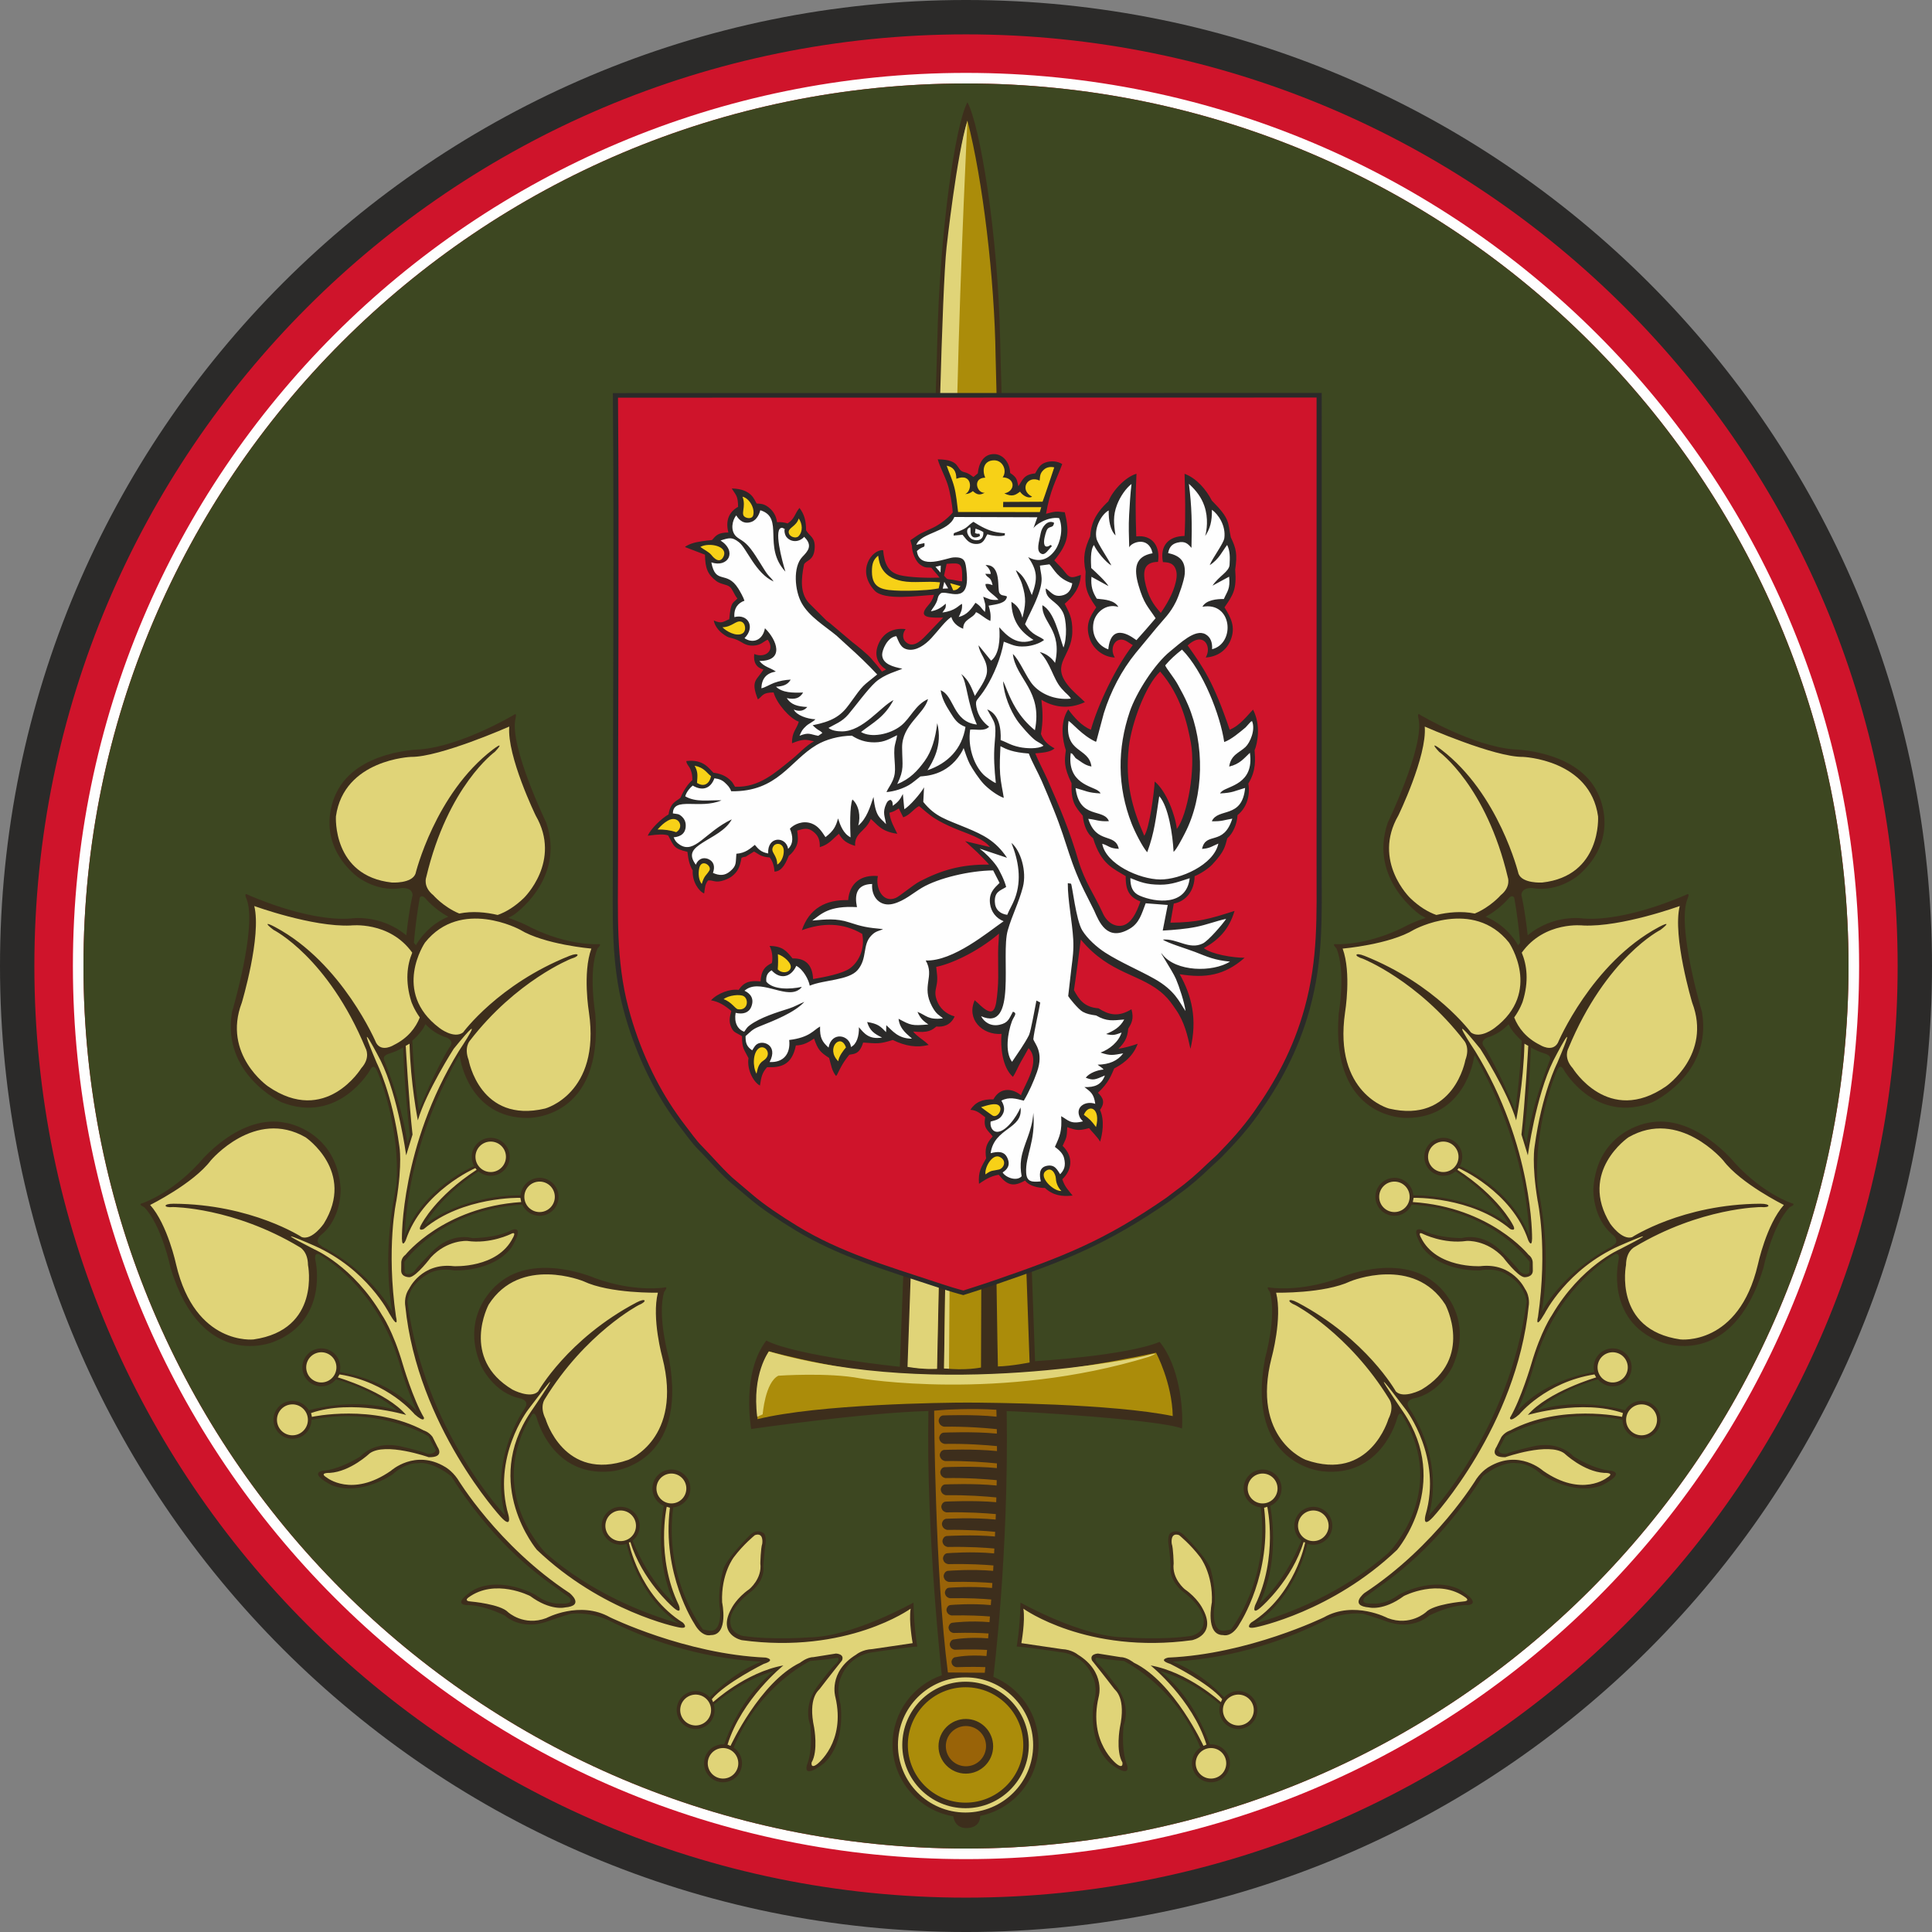 <?xml version="1.0" encoding="UTF-8"?>
<!DOCTYPE svg PUBLIC "-//W3C//DTD SVG 1.1//EN" "http://www.w3.org/Graphics/SVG/1.1/DTD/svg11.dtd">
<!-- Creator: CorelDRAW Home & Student 2019 -->
<svg xmlns="http://www.w3.org/2000/svg" xml:space="preserve" width="165.536mm" height="165.537mm" version="1.1" style="shape-rendering:geometricPrecision; text-rendering:geometricPrecision; image-rendering:optimizeQuality; fill-rule:evenodd; clip-rule:evenodd"
viewBox="0 0 16553.58 16553.69"
 xmlns:xlink="http://www.w3.org/1999/xlink">
 <rect x="0" y="0" width="16553.58" height="16553.69" fill="#808080" stroke="none"/>
 <defs>
  <style type="text/css">
   <![CDATA[
    .fil8 {fill:#2B2A29}
    .fil7 {fill:#F7D117}
    .fil1 {fill:#FEFEFE;fill-rule:nonzero}
    .fil5 {fill:#AB8C0A;fill-rule:nonzero}
    .fil4 {fill:#996308;fill-rule:nonzero}
    .fil0 {fill:#CF142B;fill-rule:nonzero}
    .fil3 {fill:#3D2E1C;fill-rule:nonzero}
    .fil6 {fill:#E0D478;fill-rule:nonzero}
    .fil2 {fill:#3D4721;fill-rule:nonzero}
   ]]>
  </style>
 </defs>
 <g id="Kresba">
  <g id="VePozS">
   <path id="červená_x0020_186" class="fil0" d="M16302.7 8276.9c0,4432.54 -3593.35,8025.86 -8025.91,8025.86 -4432.54,0 -8025.86,-3593.32 -8025.86,-8025.86 0,-4432.62 3593.32,-8025.91 8025.86,-8025.91 4432.56,0 8025.91,3593.29 8025.91,8025.91z"/>
   <path id="bílá" class="fil1" d="M15929.06 8276.83c0,-4226.24 -3426.07,-7652.28 -7652.27,-7652.28 -4226.24,0 -7652.24,3426.04 -7652.24,7652.28 0,4226.27 3426,7652.34 7652.24,7652.34 4226.2,0 7652.27,-3426.07 7652.27,-7652.34zm-90.57 0.07c0,4176.21 -3385.51,7561.68 -7561.72,7561.68 -4176.21,0 -7561.68,-3385.47 -7561.68,-7561.68 0,-4176.25 3385.47,-7561.76 7561.68,-7561.76 4176.21,0 7561.72,3385.51 7561.72,7561.76zm-6917.15 -3868.7c-3.2,53.49 120.44,-23.9 178.47,7.28 45.39,186.82 22,239.97 -95.7,384.81 33.68,37.63 75.01,83.65 106.96,126.76 27.51,28.14 52.14,57.7 115.14,36.64 -7.51,111.83 -59.55,129.01 -132.55,191.77 33.14,68.71 66.17,129.37 63.06,257.44 -5.1,209.48 -179.93,279.79 -41.25,462.01 46.06,60.53 75.67,82.28 123.27,130.25 -141.39,54.47 -251.94,-1.8 -347.18,-59.9 11.45,106.15 21.73,237.05 2.52,349.09 30.1,55.91 59.68,85.91 83.48,111.05 -37.32,21.77 -88.35,26.58 -135.62,31.3 23.07,58.68 82.47,185.6 111.92,251.95 102.8,231.66 183.23,441.48 259.12,689.05 55.2,180.06 140.62,298.04 212.32,452.52 43.4,103.99 138.41,144.77 194.93,125.5 65.28,-22.27 129.21,-83 174.94,-241.81 -109.47,-40.14 -132.7,-93.8 -130.08,-220.27 -103.41,-64.28 -202.3,-86.79 -271.06,-312.4 -53.51,-40.86 -86.79,-125 -95.01,-205.25 -66.69,-79.78 -102.77,-108.32 -98.23,-267.93 -68.53,-142.54 -58.54,-199.23 -47.01,-288.94 -28.62,-82.89 -42.18,-211.26 -0.63,-289.61 50.38,68.2 135.18,138.07 215.65,172.29 60.8,-218.28 143.9,-482.7 374.03,-773.17 -16.41,-10.4 -59.29,-45.07 -75.68,-55.46 -91.24,-57.84 -172.42,29.73 -148.5,125.81 -226.96,-81.35 -203.91,-286.41 -97.82,-400.01 -94.41,-132.32 -101.33,-181.67 -95.46,-301.89 -27.03,-126.67 -9.34,-175.77 35.46,-275.02 7.01,-96.69 17.51,-209.03 157.11,-305.64 38.67,-94.76 106.02,-176.24 196.32,-224.95 -10.22,188.59 -14.28,341.19 -8.05,529.22 143.01,-15.77 194.43,54.37 192.51,158.7 -125.61,1.74 -140.08,119.73 -109.53,239.44 32.84,128.69 116.71,230.79 153.61,274.56 25.63,-37.86 113.55,-155.85 142.76,-253.13 13.64,-45.42 32.44,-128.9 14.77,-175.82 -19.44,-51.61 -71.17,-86.34 -120.41,-87.88 3.97,-129.65 59.95,-159.24 193.01,-160.6 8.29,-177.93 3.82,-340.42 -6.96,-520.7 92.62,48.42 157.82,125.53 204.71,218.2 162.33,162.89 127.2,182.97 154.43,310.44 47.09,97.53 53.2,129.5 34.37,261.03 13.38,169.05 -22.05,202.67 -97.84,311.84 60.42,85.34 106.73,156.88 60.99,269.71 -37.57,92.67 -77.66,103.74 -159.82,132.41 12.54,-63.19 -4.5,-123.32 -52.37,-141 -47.87,-17.68 -143.51,46.95 -166.46,69.33 134.61,189.72 252.56,359.32 374.95,767.45 92.11,-37.43 165.74,-128.48 209.6,-170.79 49.9,83.69 21.33,236.34 -2.34,292.39 5.11,74.97 21.86,173.6 -47.02,287.15 16.48,92.64 -9.75,198.84 -93.66,265.49 -3.89,77.77 -41.55,160.81 -89.36,201.65 -19.87,65.81 -52.07,144.17 -118.96,215.22 -34.97,37.14 -107.09,85.19 -156.14,104.74 -0.95,122.58 -82.05,221.43 -187.86,240.24l-31.92 204.54c229.01,-2.07 324.81,-31.15 538.8,-100.25 -49.34,167.06 -151.36,219.84 -269.68,286.01 68.02,63.64 218.57,100.54 322.36,101.31 -174.57,134.55 -297.61,126.22 -517.74,90.62 60.94,158.5 148.11,306.26 120.34,547.26 -25.55,-115.97 -33.44,-132.53 -107.48,-239.38 -36.55,-52.76 -78.72,-99.12 -121.64,-139.56 -193.84,-182.62 -473.09,-180.53 -723.54,-483.73 -18.57,142.44 -41.08,364.03 -62.46,506.08 41.63,77.63 100.97,155.59 225.14,164.83 87.58,55.85 175.87,59.5 260.83,19.14 -10.03,109.82 -56.04,257.98 -135.84,317.72 31.84,9.25 105.03,-7.15 160.03,-16.46 -59.5,103.35 -122.25,121.72 -165.71,144.28 -18.74,59.5 -41.57,133.15 -148.02,231.76 39.93,40.08 73.14,80.05 24.47,146.6l-56.11 120.18c-87.59,23.07 -134.14,23.95 -218.4,-5.46 -3.65,95.12 -17.9,122.61 -49.61,193.19 100.84,98.93 89.84,208.12 -7.09,288.69l-103.97 46.35c-51.59,0.71 -149.11,-6.11 -185.14,-55.73 -100.31,56.81 -145.4,31.67 -218.64,-60.16l-92.18 -105.59c-10.67,-78.12 -3.93,-134.13 55.69,-198.86 -43.56,-58.14 -78.53,-83.66 -62.37,-182.04l57.56 -109.08c64.13,-117.57 174.06,-84.2 233.19,-33.38 29.56,-88.58 202.9,-322.64 58.77,-455.45 -71.82,102.72 -71.57,123.11 -135.08,229.42 -69.94,-83.67 -87.53,-241.31 -77.55,-351.99 -167.26,11.86 -276.7,-109.48 -237.95,-216.94 167.47,157.99 194.37,39.86 209.47,-130.27 13.61,-153.24 -0.38,-362.75 12.04,-530.21 -197.46,167.38 -477.81,289.38 -592.02,311.32 2.29,24.48 -10.11,206.89 3.36,288.98 12.23,74.6 64.94,132.86 135.16,168.61 -49.97,57.07 -68.36,39.28 -114.85,45.09 -37.36,28.93 -102.84,62.37 -239.22,47.74 34.64,44.19 67.71,73.2 109,115.87 -87.58,10.68 -139.73,-5.2 -245.08,-47.25 -82.54,39.14 -136.31,40.11 -258.57,20.55 -32.57,106.71 -99.44,102.41 -135.2,111.68l-123.16 22.41c-75.73,-49.26 -106.11,-81.61 -138.7,-176.69 -53.1,34.94 -124.47,73.51 -188.7,75.8 -9.22,180.4 -144.7,191.78 -258.97,186.21l-94.96 -59.66c-35.66,-72.46 -72.42,-95.19 -71.48,-201.83 -88.69,-33.16 -118.51,-115.22 -82.12,-216.33l52.77 -139.85c50.74,-72.63 107.15,-88.69 194.77,-81.09 7.37,-93.83 36.98,-145.02 110.57,-166.7l136.89 -16.25c112.65,-3.53 151.98,53.69 171.05,165.5 96.56,-16.24 279.89,-49.37 344,-95.98 73.8,-44.4 122.81,-169.14 107.99,-330.45 -170.75,-90.38 -319.25,-104.78 -497.79,-52.64 70.83,-149.21 189.45,-203.92 381.14,-198.18 12.04,-150.29 95.18,-205.88 208.92,-202.3 -22.08,99.58 59.54,230.44 171,185.61 35.66,-14.34 161.71,-108.91 223.62,-140.7 182.75,-93.87 377.96,-150.04 619.79,-147.68 -57,-72.94 -101.84,-102.6 -178.05,-186.16l196.54 45.3c-55.67,-104.02 -209.53,-149.27 -319.89,-196.91 -55.65,-24.03 -143.6,-58.86 -192.57,-89.13 -48.96,-30.26 -103.62,-88.88 -142.27,-120.29l-130.5 93.74 -38.07 -75.87c-30.52,17.74 -68.09,41.37 -111.47,52.95 8.91,74.2 23.81,106.1 49.5,161.09 -110,-25.27 -131.92,-95.25 -185.25,-137.9 -60.01,137.01 -159.49,134.02 -151.87,247.26 -59.08,-28.77 -91.49,-59.98 -118.81,-112.72l-137.04 107.58c-2.7,-44.04 -48.02,-86.8 -83.94,-117.25 -49.4,-41.87 -104.27,-21.79 -161.27,-5.51 5.03,48.03 14.59,104.21 -2.72,147.07 -13.41,33.2 -45.29,61.55 -72.51,82.06l-115.64 12.79c-15.37,-3.11 -60.4,-8.87 -96.74,-25.09 -19.56,-8.73 -38.75,-23.85 -58.16,-33.79l-92.71 49.25c-12.78,1.14 -23.14,3.55 -35.35,9.06 -14.24,80.2 -27.42,121.89 -80.2,162.57 -90.75,55.97 -132.04,27.82 -196.42,19.34l-92.95 -46.34c-14.12,-32.46 -45.11,-50.29 -59.76,-183.21 -62.46,-14.16 -153.33,-47.27 -158.25,-144.47l-5 -138.2c5.31,-118.09 65.99,-128.39 101.22,-150.72 19.9,-61.09 59.75,-133.87 112.96,-164.69l148.75 -46.04c101.35,8.79 127.44,56.63 178.29,114.24 207.52,7.43 322.64,-79.8 499.17,-224.02 58.65,-46.9 162.98,-149.62 229.28,-184.26l-68.15 -26.85c-45.62,-17.98 -94.04,-0.23 -135.37,16.08 13.06,-89.72 47.5,-98.97 66.76,-164.75 -77.89,-27.74 -206.03,-167.01 -231.89,-260.57 -97.76,0.2 -96.28,13.12 -140.05,43.42 -50.73,-116.41 24.21,-146.63 68.72,-220.47 -44.96,-21.92 -97.53,-47.19 -88.95,-97.66 125.22,26.54 173.62,-87.93 110.08,-174.28 -33.85,-12.25 -75.33,47.54 -143.69,49.49 -66.31,1.89 -95.27,-36.65 -121.94,-58.46l-54.64 -123.65c-7.03,-134.5 34.05,-159.14 72.75,-202.07 -26,-27.29 -63.42,-107.47 -90.58,-126.18 -28.52,-19.65 -76.86,-21.39 -112.98,-49.35 -71.66,-55.46 -68.18,-73.28 -69.61,-191.57l50.53 -108.18c33.77,-38.49 56.64,-70.5 145.01,-70.92 -28.24,-110.67 10.36,-188.26 81.61,-227.4l119.39 -14.48c85.46,10.14 140.59,6.45 179.01,163.59 34,-3.17 94.29,-2.79 119.89,4.99l114.85 51.24c118.73,121.51 71.28,181.8 -14,260.24 -25.2,126.6 -27.76,282.26 47.78,367.11 57.47,51.12 120.66,119.57 179.11,170.76 166.99,128.68 287.24,237.95 454.77,421.18l80.47 -41.14c-161.88,-84.19 -109.44,-316.12 84.04,-322.24 -17.77,37.15 14.56,94.98 63.71,123.76 62.62,36.66 147.94,-55.95 187.12,-96.39 38.64,-39.88 103.98,-119.77 147.38,-161.84 -77.53,-23.71 -233.69,6.8 -143.65,-82.13 22.59,-25.45 62.68,-98.47 74.06,-139.98l13.78 -2.45 26.19 -113.89 41.8 58.16 124.54 33.54c15.48,-45.22 14.53,-182.52 -8.71,-213.94 -23.24,-31.42 -108.86,-7.88 -164.74,0.6l-1.86 125.16 -87.64 -99.22c-28.35,-7.43 -48.64,10.58 -100.33,-29.32 -45.26,-38.66 -54.7,-122.94 -54.66,-183.25 58.66,-50.71 107.19,-69.49 177.51,-98.1 72.91,-29.33 161.62,-127.87 182.8,-130.65l729.85 2.54zm885.6 2814.37c45.85,-66.78 99.6,-371.96 104.3,-462.5 101.43,82.61 148.87,303.88 160.41,416.3 149.97,-159.14 202.6,-612.72 161.42,-834.13 -28.21,-151.66 -109.51,-418.17 -291.58,-626.27 -174.32,180.69 -275,471.99 -297.64,672.29 -34.23,302.78 24.13,617.07 163.09,834.31z"/>
   <path id="zelená_x0020_5743" class="fil2" d="M15838.49 8276.9c0,4176.21 -3385.51,7561.68 -7561.72,7561.68 -4176.21,0 -7561.68,-3385.47 -7561.68,-7561.68 0,-4176.25 3385.47,-7561.76 7561.68,-7561.76 4176.21,0 7561.72,3385.51 7561.72,7561.76zm-4536.98 -4890.96l-6027.33 1.16c10.63,1330.5 0.18,2677.62 0.18,4010.57 0,435.98 -18.79,833.61 89.23,1243.02 92.6,350.9 244.25,669.66 419.89,918.27 26.07,36.91 43.22,60.92 68.48,93.17 44.76,57.16 96.4,132.4 148.41,183.79 66.12,65.32 211.74,233.72 291.93,296l138.36 117.14c106.98,92.11 256.87,190.67 391.5,273.07 367.78,225.11 782.56,346.7 1189,480.99 142.16,46.97 189.39,60.3 242.7,74.22 53.56,-17.57 118.16,-36.32 272.77,-89.39 603.6,-207.18 949.28,-345.02 1469.59,-703.29 34.59,-23.82 63.13,-48.56 97.31,-72.91 94.38,-67.22 183.4,-146.39 266.81,-227.27 30.7,-29.79 57.94,-51.16 88.41,-82.17 105.92,-107.79 214.12,-226.16 310.74,-362.21 179.82,-253.23 340.9,-539.51 439.3,-898.39 116.62,-425.34 102.59,-780.34 102.59,-1235.52l0.13 -4020.25z"/>
   <path id="hnědá_x0020__x0020_Black_x0020_4" class="fil3" d="M8743.9 13731.37c0,0 524.79,295.13 895.52,297.99 0,0 316.41,24.66 566.6,-12.52 0,0 107.7,-20.57 107.7,-120.33 0,0 19.97,-111.66 -187.46,-267.3 0,0 -111.76,-87.81 -95.82,-211.46 0,0 -7.97,-127.67 -19.97,-199.42 0,0 -7.93,-79.87 27.94,-87.81 0,0 51.86,-35.91 111.73,27.9 0,0 167.57,163.59 219.43,275.31 0,0 59.79,191.49 31.89,359.06 0,0 -21.13,205.17 101.03,177.69 0,0 15.88,-2.55 44.86,-8.47 67.84,-92.21 328.4,-488.48 255.4,-1046.64 -69.74,-6.62 -129.82,-58.16 -143.92,-130.44 -17.36,-88.02 39.93,-173.46 127.99,-190.78 88.05,-17.29 173.46,40 190.78,128.09 14.99,76.2 -25.94,150.44 -94.31,180.25 21.57,117.27 71.62,493.05 -90.75,835.85 0,0 207.5,-166.17 358.37,-538.51 -28.83,-23.13 -49.96,-56.18 -57.66,-95.33 -17.32,-87.99 40.01,-173.4 128.06,-190.75 88.06,-17.25 173.5,40.07 190.79,128.09 17.32,88.02 -40.08,173.43 -128.1,190.78 -29.2,5.72 -58.11,3.24 -84.34,-5.84l-0.72 14.22c0,0 -94.26,439.15 -445.1,669.54 279.04,-80.47 742.62,-255.53 1140.78,-603.53 0,0 526.74,-523.13 120.58,-1179.86l-2.22 -5.85c-10.6,-13.34 -27.78,-20.76 -43.57,35.86 0,0 -131.55,503.52 -638.17,448.98 0,0 -664.46,-49.96 -491.63,-969.9 0,0 102.87,-361.31 40.39,-567.86 0,0 -40.75,-47.49 -0.32,-36.73 0,0 249.59,43.54 593.27,-80.61 0,0 505.42,-222.56 821.2,40.96 0,0 350.83,258.76 153.74,712.05 0,0 -107.25,235.41 -340.15,278.69 0,0 -78.11,20.36 -32.95,83.01l-0.46 0.66c50.97,74.48 292.76,460.59 168.1,918.24 0,0 691.53,-721.66 838.17,-1833.88 -9.16,-58.19 -44.31,-160.41 -174.39,-233.73 0,0 -79.73,-58.6 -228.7,-31.93 0,0 -329.85,15.98 -489.38,-196.81 0,0 -121.88,-193.43 0,-148.95 0,0 95.75,63.86 335.07,69.18 0,0 180.87,-58.56 351.12,122.31 0,0 122.31,122.34 148.91,164.92 0,0 48.83,41.54 80.1,8.52 1.61,-30.43 2.76,-61.12 3.48,-92.04 -64.24,-86.09 -371.31,-449.34 -1006.46,-490.97l-3.45 -2.69c-24.87,57.87 -82.4,98.38 -149.36,98.38 -89.71,0 -162.49,-72.7 -162.49,-162.45 0,-89.71 72.78,-162.45 162.49,-162.45 85.2,0 155.13,65.62 161.94,149.07 93.24,-0.5 498.02,11.85 820.68,250.32 0,0 -122.99,-235.61 -459.25,-455.52 -28.26,23.82 -64.75,38.18 -104.58,38.18 -89.75,0 -162.49,-72.74 -162.49,-162.45 0,-89.72 72.74,-162.46 162.49,-162.46 89.67,0 162.42,72.74 162.42,162.46 0,29.76 -8.01,57.66 -21.99,81.64l13.82 3.45c0,0 436.16,187.36 583.83,599.23 -21.69,-474.24 -153.8,-998.94 -468.03,-1555.21l-0.08 -0.2c-3.71,7.78 -6.98,18.68 -9.5,33.68 0,0 -75.81,504.93 -575.49,504.4 0,0 -653.84,20.56 -580.88,-895.07 0,0 62.72,-363.07 -19.83,-557.87 0,0 -44.66,-42.05 -4.23,-35.81 0,0 248.18,16.33 570.62,-140.44 0,0 80.75,-46.35 199.17,-84.68 -14.76,-7.36 -29.63,-15.4 -44.65,-24.32 0,0 -448.1,-302.58 -281.09,-791.42 0,0 316.12,-654.72 264.09,-890.73 0,0 -17.11,-58.88 14.57,-32.7 0,0 445.56,265.99 802.81,295.52 0,0 541.84,7.27 716.18,371.02 0,0 207.71,374.15 -152.72,698.21 0,0 -171.7,159.81 -407.21,118.36 0,0 -90.28,-7.88 -92.73,61.12l0.63 2.06c0,0 28.98,115.83 53.34,342.24 224.71,-185.89 474.84,-144.41 474.84,-144.41 375.46,29.18 884.31,-204.01 884.31,-204.01 37.18,-21.52 9.77,36.62 9.77,36.62 -93.63,236.01 124.49,968.05 124.49,968.05 91.48,534.77 -423.72,773.67 -423.72,773.67 -488.74,192.34 -756.92,-271.99 -756.92,-271.99 -38.48,-78.95 -66.39,14.82 -66.39,14.82l-0.73 -0.92c-12.87,30.31 -196.35,472.48 -160.63,969.77l-2.77 -10.57c70.54,332.42 101.8,709.44 38.33,1094.85 0,0 162.78,-329.99 606.5,-562.39l-0.36 -3.23c68.89,-34.64 9.1,-88.58 9.1,-88.58 -186.55,-146.12 -172.79,-404.42 -172.79,-404.42 34.64,-492.73 465.35,-559.97 465.35,-559.97 401.53,-87.59 746.72,343.04 746.72,343.04 247.16,268.61 488.39,345.3 488.39,345.3 40.64,9.35 -17.01,32.53 -17.01,32.53 -150.81,154.37 -226.66,521.86 -226.66,521.86 -271.67,895.39 -883.95,632.71 -883.95,632.71 -474.03,-185.67 -358.04,-692.61 -358.04,-692.61 13.74,-65.09 -13.5,-64.17 -30.44,-58.18 -198.85,122.1 -548.91,410.78 -704.64,990.69 0,0 -39.44,141.07 -132.02,353.92 216.94,-241.87 534.35,-314.56 660.17,-334.58 -7.64,-29.62 -7.04,-61.72 3.52,-92.83 29.04,-84.88 121.36,-130.32 206.31,-101.39 84.95,28.96 130.28,121.32 101.39,206.23 -29,84.99 -121.32,130.28 -206.24,101.36 -30.14,-10.26 -55.29,-28.5 -73.9,-51.55 -350.63,102.02 -524.11,267.26 -524.11,267.26 297.28,-94.6 597.5,-43.75 757.77,-2.1 9.21,-15.7 21.24,-30.13 36.02,-42.47 68.87,-57.61 171.35,-48.33 228.82,20.5 57.61,68.96 48.33,171.34 -20.5,228.95 -68.97,57.5 -171.34,48.29 -228.88,-20.64 -25.32,-30.34 -37.7,-67.18 -37.75,-103.82 -534.4,-113.4 -940.72,103.98 -1003.85,140.45 -19.37,38.32 -40.06,77.79 -62.16,118.21 11.43,40.56 71.41,32.02 71.41,32.02 45.19,-21.76 214.03,-59.97 214.03,-59.97 240.42,-62.02 362.12,84.03 362.12,84.03 205.18,123.37 320.26,120.51 320.26,120.51 126.78,27.48 -79.56,125.91 -79.56,125.91 -248.53,94.72 -518.79,-94.9 -518.79,-94.9 -111.73,-102.02 -210.5,-95.11 -210.5,-95.11 -131.84,-20.42 -286.95,108.66 -286.95,108.66 0.57,-2.1 1.29,-4.37 2.1,-6.77 -209.13,332.09 -506.74,694.67 -915.7,972.78 0,0 -34.38,28.08 -99.38,72.37 -11.15,12.68 -47.84,62.34 68.52,55.62 0,0 97.65,16.33 218.62,-74.51 0,0 287.23,-162.91 525.53,-44.87 0,0 195.94,117.76 67.14,133 0,0 -114.3,-13.9 -330.34,89.29 0,0 -135.08,133.7 -368.52,48.96 0,0 -123.72,-43.95 -193.28,-63.07 0,0 -141.55,-25.95 -321.52,51.6 -307.04,156.03 -761.9,327.71 -1314.59,357.45 216.89,84.77 374.36,234.39 441.61,306.49 20.3,-22.86 47.27,-40.27 79.01,-48.85 86.64,-23.39 175.86,27.79 199.28,114.4 23.43,86.57 -27.83,175.79 -114.41,199.29 -86.6,23.46 -175.85,-27.84 -199.24,-114.45 -8.33,-30.73 -7.27,-61.78 1.45,-90.1 -280.47,-233.84 -514.39,-285.33 -514.39,-285.33 244.5,193.72 370.02,471.1 425,627.29 18.2,-1.13 36.89,0.79 55.41,6.17 86.18,24.9 135.78,115.14 110.84,201.26 -25.01,86.21 -115.14,135.78 -201.33,110.87 -86.25,-25.04 -135.82,-115.21 -110.81,-201.36 11,-37.98 34.65,-68.85 65.04,-89.37 -187.03,-463.32 -543.79,-683.18 -653.42,-741.79 -72.71,-5.83 -146.67,-14.27 -221.84,-25.72l-16.41 -2.64c-22.19,17.73 12.85,49.93 12.85,49.93 39.23,31.29 139.56,167.36 139.56,167.36 160.31,189.58 81.67,362.65 81.67,362.65 -21.94,238.41 30.62,340.79 30.62,340.79 30.27,126.11 -147.95,-16.9 -147.95,-16.9 -193.32,-182.71 -139.95,-508.57 -139.95,-508.57 43.36,-144.95 -5.75,-230.89 -5.75,-230.89 -65.04,-166.56 -217.17,-201.86 -242.04,-206.58 -162.69,-24.55 -346.3,-50.56 -411,-53.36 0,0 27.31,-136.39 32.78,-376.49zm3976.19 -4757.45l0.14 0.1c0,0 130.82,209.73 261.74,543.84 6.96,-45.02 40.94,-276.4 56.66,-600.53 -64.89,-56.98 -97.49,-111.48 -97.49,-111.48 -5.39,-10.16 -10.44,-20.26 -15.21,-30.3 -45.48,47.49 -105.41,91.28 -182.36,114.26 0,0 -73.71,27.89 -23.48,84.11zm287.05 -874.94c6.25,-7.99 12.14,-15.19 17.5,-21.5 -11.37,-127.56 -27.73,-257.33 -50.5,-386.54 -8.95,-12.41 -25.09,-21.49 -50.4,8.87 0,0 -72.43,88.82 -194.32,155.15 31.82,12.71 63.02,28.78 93.13,48.88 0,0 108.39,63.42 184.59,195.14zm109.62 875.72c-8.14,223.34 -26.02,474.46 -58.22,752.79l-5.45 -14.09c9.22,27.46 18.33,55.46 27.25,84.04l-0.03 -0.12c0,0 30.27,-280.58 190.65,-691.67l-0.43 -0.54c28.61,-52.53 1.27,-66.99 -44.48,-81.17 -40.8,-12.59 -77.23,-29.88 -109.29,-49.24zm-5289.85 4756.67c0,0 -524.83,295.13 -895.56,297.99 0,0 -316.41,24.66 -566.6,-12.52 0,0 -107.7,-20.57 -107.7,-120.33 0,0 -19.93,-111.66 187.5,-267.3 0,0 111.72,-87.81 95.78,-211.46 0,0 7.97,-127.67 19.97,-199.42 0,0 7.97,-79.87 -27.94,-87.81 0,0 -51.86,-35.91 -111.73,27.9 0,0 -167.53,163.59 -219.43,275.31 0,0 -59.79,191.49 -31.89,359.06 0,0 21.13,205.17 -101.03,177.69 0,0 -15.89,-2.55 -44.85,-8.47 -67.83,-92.2 -328.36,-488.47 -255.4,-1046.64 69.73,-6.62 129.82,-58.16 143.95,-130.44 17.36,-88.02 -39.94,-173.46 -128.02,-190.78 -88.06,-17.29 -173.43,40 -190.79,128.09 -14.99,76.21 25.96,150.46 94.34,180.26 -21.57,117.28 -71.62,493.05 90.72,835.84 0,0 -207.47,-166.17 -358.34,-538.51 28.83,-23.13 49.95,-56.18 57.63,-95.33 17.36,-87.99 -39.97,-173.4 -128.06,-190.75 -88.05,-17.25 -173.46,40.07 -190.78,128.09 -17.32,88.02 40.07,173.43 128.09,190.78 29.22,5.72 58.14,3.24 84.37,-5.84l0.73 14.22c0,0 94.26,439.16 445.07,669.54 -279.03,-80.47 -742.6,-255.53 -1140.76,-603.53 0,0 -526.77,-523.13 -120.61,-1179.86l2.19 -5.78c10.59,-13.38 27.82,-20.93 43.63,35.79 0,0 131.52,503.52 638.14,448.98 0,0 664.49,-49.96 491.63,-969.9 0,0 -102.87,-361.31 -40.36,-567.86 0,0 40.71,-47.49 0.29,-36.73 0,0 -249.59,43.54 -593.27,-80.61 0,0 -505.39,-222.56 -821.16,40.96 0,0 -350.87,258.76 -153.78,712.05 0,0 107.25,235.41 340.15,278.69 0,0 78.11,20.36 32.99,83.01l0.46 0.65c-50.96,74.46 -292.77,460.59 -168.1,918.25 0,0 -691.55,-721.66 -838.19,-1833.91 9.16,-58.2 44.31,-160.4 174.39,-233.7 0,0 79.73,-58.6 228.67,-31.93 0,0 329.88,15.98 489.41,-196.81 0,0 121.88,-193.43 0,-148.95 0,0 -95.75,63.86 -335.11,69.18 0,0 -180.83,-58.56 -351.08,122.31 0,0 -122.31,122.34 -148.91,164.92 0,0 -48.87,41.57 -80.1,8.48 -1.61,-30.41 -2.76,-61.09 -3.48,-92 64.23,-86.1 371.28,-449.34 1006.45,-490.97l3.46 -2.69c24.87,57.87 82.39,98.38 149.36,98.38 89.71,0 162.49,-72.7 162.49,-162.45 0,-89.71 -72.78,-162.45 -162.49,-162.45 -85.21,0 -155.13,65.62 -161.94,149.07 -93.22,-0.5 -498.05,11.84 -820.68,250.32 0,0 122.99,-235.61 459.25,-455.52 28.26,23.81 64.75,38.18 104.6,38.18 89.71,0 162.45,-72.74 162.45,-162.45 0,-89.72 -72.74,-162.46 -162.45,-162.46 -89.71,0 -162.46,72.74 -162.46,162.46 0,29.76 8.01,57.65 21.99,81.64l-13.81 3.45c0,0 -436.19,187.36 -583.82,599.23 21.69,-474.24 153.78,-998.94 468.01,-1555.21l0.1 -0.24c3.71,7.79 6.99,18.69 9.52,33.72 0,0 75.81,504.93 575.45,504.4 0,0 653.84,20.56 580.92,-895.07 0,0 -62.76,-363.07 19.79,-557.87 0,0 44.66,-42.05 4.23,-35.81 0,0 -248.18,16.33 -570.58,-140.44 0,0 -80.77,-46.37 -199.21,-84.69 14.74,-7.37 29.61,-15.4 44.63,-24.31 0,0 448.13,-302.58 281.13,-791.42 0,0 -316.13,-654.72 -264.06,-890.73 0,0 17.08,-58.88 -14.6,-32.7 0,0 -445.56,265.99 -802.82,295.52 0,0 -541.83,7.27 -716.17,371.02 0,0 -207.72,374.15 152.72,698.21 0,0 171.66,159.81 407.21,118.36 0,0 90.25,-7.88 92.72,61.09l-0.64 2.09c0,0 -28.98,115.83 -53.33,342.23 -224.73,-185.87 -474.81,-144.4 -474.81,-144.4 -375.5,29.18 -884.34,-204.01 -884.34,-204.01 -37.19,-21.52 -9.74,36.62 -9.74,36.62 93.59,236.01 -124.5,968.05 -124.5,968.05 -91.51,534.77 423.72,773.67 423.72,773.67 488.71,192.34 756.92,-271.99 756.92,-271.99 38.46,-78.95 66.36,14.82 66.36,14.82l0.75 -0.94c12.82,30.18 196.34,472.42 160.66,969.79l2.54 -9.68c-70.4,332.21 -101.53,708.89 -38.11,1093.96 0,0 -162.82,-330 -606.55,-562.4l0.36 -3.22c-68.86,-34.64 -9.07,-88.58 -9.07,-88.58 186.52,-146.12 172.79,-404.42 172.79,-404.42 -34.64,-492.73 -465.35,-559.97 -465.35,-559.97 -401.56,-87.59 -746.72,343.04 -746.72,343.04 -247.16,268.61 -488.39,345.3 -488.39,345.3 -40.67,9.35 17.01,32.53 17.01,32.53 150.81,154.37 226.66,521.86 226.66,521.86 271.67,895.39 883.92,632.71 883.92,632.71 474.06,-185.67 358.07,-692.61 358.07,-692.61 -13.72,-65.03 13.45,-64.17 30.39,-58.2 198.84,122.09 548.93,410.77 704.67,990.71 0,0 39.46,141.1 132.07,353.98 -216.94,-241.91 -534.36,-314.61 -660.19,-334.64 7.63,-29.61 7.02,-61.72 -3.55,-92.83 -29.04,-84.88 -121.36,-130.32 -206.27,-101.39 -84.95,28.96 -130.32,121.32 -101.42,206.23 28.99,84.99 121.32,130.28 206.23,101.36 30.15,-10.26 55.3,-28.5 73.92,-51.55 350.63,102.02 524.11,267.26 524.11,267.26 -297.31,-94.6 -597.52,-43.75 -757.78,-2.1 -9.22,-15.7 -21.25,-30.13 -36.04,-42.47 -68.82,-57.61 -171.34,-48.33 -228.81,20.5 -57.61,68.96 -48.33,171.34 20.5,228.95 68.97,57.5 171.38,48.29 228.88,-20.64 25.34,-30.34 37.73,-67.18 37.78,-103.82 534.37,-113.4 940.71,103.98 1003.84,140.45 19.37,38.31 40.06,77.78 62.16,118.2 -11.41,40.57 -71.41,32.03 -71.41,32.03 -45.19,-21.76 -214.03,-59.97 -214.03,-59.97 -240.42,-62.02 -362.13,84.03 -362.13,84.03 -205.21,123.37 -320.25,120.51 -320.25,120.51 -126.79,27.48 79.55,125.91 79.55,125.91 248.5,94.72 518.8,-94.9 518.8,-94.9 111.72,-102.02 210.5,-95.11 210.5,-95.11 131.83,-20.42 286.91,108.66 286.91,108.66 -0.58,-2.12 -1.29,-4.42 -2.11,-6.84 209.13,332.11 506.75,694.72 915.73,972.85 0,0 34.41,28.11 99.5,72.45 11.23,12.8 47.48,62.24 -68.63,55.54 0,0 -97.65,16.33 -218.65,-74.51 0,0 -287.19,-162.91 -525.5,-44.87 0,0 -195.93,117.76 -67.13,133 0,0 114.3,-13.9 330.38,89.29 0,0 135.08,133.7 368.44,48.96 0,0 123.75,-43.95 193.32,-63.07 0,0 141.52,-25.94 321.46,51.57 307.03,156.04 761.91,327.74 1314.64,357.48 -216.9,84.77 -374.36,234.39 -441.6,306.49 -20.3,-22.86 -47.27,-40.27 -78.99,-48.85 -86.68,-23.39 -175.9,27.79 -199.32,114.4 -23.39,86.57 27.83,175.79 114.4,199.29 86.61,23.46 175.86,-27.84 199.29,-114.45 8.33,-30.73 7.25,-61.78 -1.47,-90.1 280.48,-233.84 514.39,-285.33 514.39,-285.33 -244.5,193.72 -370.02,471.1 -425,627.29 -18.2,-1.13 -36.89,0.79 -55.41,6.17 -86.18,24.9 -135.78,115.14 -110.84,201.26 25.05,86.21 115.14,135.78 201.33,110.87 86.25,-25.04 135.82,-115.21 110.81,-201.36 -11,-37.98 -34.66,-68.85 -65.04,-89.37 187.04,-463.31 543.76,-683.18 653.39,-741.79 72.71,-5.83 146.68,-14.27 221.85,-25.72l16.42 -2.64c22.19,17.73 -12.85,49.93 -12.85,49.93 -39.23,31.29 -139.56,167.36 -139.56,167.36 -160.3,189.58 -81.66,362.65 -81.66,362.65 21.94,238.41 -30.63,340.79 -30.63,340.79 -30.3,126.11 147.96,-16.9 147.96,-16.9 193.32,-182.71 139.95,-508.57 139.95,-508.57 -43.39,-144.95 5.75,-230.89 5.75,-230.89 65.07,-166.64 217.32,-201.9 242.08,-206.59 162.67,-24.54 346.25,-50.55 410.94,-53.35 0,0 -27.31,-136.39 -32.74,-376.49zm-3976.23 -4757.45l-0.14 0.1c0,0 -130.82,209.73 -261.74,543.84 -6.96,-45.02 -40.95,-276.4 -56.66,-600.53 64.89,-56.97 97.49,-111.48 97.49,-111.48 5.39,-10.16 10.44,-20.26 15.21,-30.3 45.48,47.49 105.41,91.28 182.36,114.26 0,0 73.74,27.89 23.48,84.11zm-287.02 -874.93c-6.25,-8 -12.15,-15.21 -17.51,-21.52 11.38,-127.57 27.75,-257.37 50.53,-386.6 8.97,-12.39 25.11,-21.37 50.37,8.94 0,0 72.43,88.82 194.32,155.15 -31.82,12.71 -63.02,28.78 -93.12,48.88 0,0 -108.39,63.43 -184.59,195.15zm-109.62 875.7c8.14,223.34 26.02,474.47 58.22,752.8l5.31 -13.75c-9.18,27.35 -18.25,55.24 -27.13,83.7l0.03 -0.12c0,0 -30.26,-280.59 -190.65,-691.68l0.42 -0.53c-28.61,-52.53 -1.23,-66.99 44.49,-81.17 40.8,-12.59 77.25,-29.88 109.31,-49.25zm5057.14 5392.61c227.37,93.63 387.39,317.96 387.35,579.33 -0.6,302.12 -215.16,554.11 -500.2,611.97 0,0 8.29,101.77 -115.74,104.35 -106.64,2.4 -114.62,-100.51 -114.62,-100.51 -295.76,-50.41 -520.84,-307.69 -520.38,-617.43 0.25,-274.07 176.85,-506.45 421.99,-591.04 0,0 -135.74,-1211.12 -114.75,-2264.2 -551.18,14 -1518.25,154.02 -1518.25,154.02 0,0 -87.99,-472.65 128.9,-757.84 260.49,133.53 1138.98,224.44 1138.98,224.44l4.97 0.11c0,0 11.61,-303.26 30.36,-796.23 90.47,29.84 181.12,59.03 271.37,88.85 142.16,46.97 189.39,60.3 242.7,74.22 53.56,-17.57 118.16,-36.32 272.77,-89.39 112.59,-38.64 216.19,-74.88 313.63,-110.58 17.38,486.53 28.14,785.54 28.14,785.54 0,0 778.48,-45.62 1067.37,-165.53 164.68,199.39 205.25,560.22 191.45,742.43 -185.49,-75.99 -1391.99,-148.98 -1501.81,-149.16 18.8,1226.15 -114.23,2276.65 -114.23,2276.65zm-494.11 -10980.72c6.89,-210.85 11.67,-370.06 13.74,-462.17 20.89,-939.76 153.82,-1856.35 258.38,-2048.23 104.27,192.3 262.1,1109.07 280.52,2048.97 1.79,92.18 6.13,251.07 12.45,461.32l-565.09 0.11z"/>
   <path id="hnědá_x0020_1395" class="fil4" d="M8448.62 14961.24c-0.25,95.35 -77.18,172.64 -172.61,172.4 -95.25,-0.25 -172.26,-77.58 -172.08,-172.97 0.14,-95.07 77.54,-171.77 172.61,-171.8 95.08,0.24 172.15,77.08 172.08,172.37zm-444.68 -2874.42c0,0 5.75,1381.72 117.75,2243.07l315.91 2.43c0,0 1.9,-16.74 5.16,-48.09 -49.05,-2.29 -127.58,-3.53 -248.24,0.2 0,0 -41.13,-3.81 -42.01,-47.23 0,0 4.9,-39.27 39.47,-39.02 0,0 103.33,-22.62 260.34,-9.21l4.99 -52.23c-53.77,-3.38 -141.98,-5.87 -276.46,-1.66 0,0 -42.41,-3.74 -43.22,-48.68 0,0 4.98,-40.5 40.78,-40.18 0,0 122.9,-22.28 287.93,-8.57l3.65 -41.81c-61.34,-4.35 -160.19,-8.21 -299.66,-4.39 0,0 -42.19,-3.78 -43.15,-48.58 0,0 4.8,-40.39 40.36,-40 0,0 143.47,-18.69 310.6,-4.24l3.88 -48.42c-67.98,-5.7 -179.71,-11.81 -328.79,-8.97 0,0 -42.41,-4.31 -43.85,-49.6 0,0 4.48,-40.86 40.18,-40.22 0,0 167.9,-14.96 339.95,1l3.5 -47.79c-70.91,-6.3 -193.37,-13.89 -352.93,-10.97 0,0 -42.51,-4.34 -44.09,-49.99 0,0 4.55,-41.02 40.5,-40.28 0,0 186.35,-14.25 363.41,2.42l2.8 -42.23c-66.5,-5.8 -192.04,-13.29 -370.78,-9.32 0,0 -45.33,-4.38 -46.68,-52.78 0,0 4.98,-43.49 43.15,-42.86 0,0 194.33,-15.55 380.85,0.54l2.73 -46.15c-76.38,-6.75 -213.02,-15.33 -386.43,-11.3 0,0 -44.56,-4.34 -45.9,-51.83 0,0 4.98,-42.68 42.51,-42.12 0,0 206,-16.75 395.53,1.97l2.17 -41.88c-72.51,-6.8 -214.7,-16.79 -398.88,-13.24 0,0 -44.52,-4.52 -45.97,-52.14 0,0 4.66,-42.8 42.12,-42.02 0,0 217.84,-13.32 407.67,4.26l1.77 -39.95c-86.09,-8.23 -235.35,-19 -409.29,-16.47 0,0 -44.98,-4.87 -46.7,-53.06 0,0 4.55,-43.32 42.51,-42.4 0,0 224.49,-12.7 417.71,6.77l1.69 -46.84c-90.28,-8.04 -248.85,-18.71 -422.08,-14.58 0,0 -43.78,-4.26 -45.09,-50.9 0,0 4.91,-42.05 41.77,-41.49 0,0 237.04,-12.03 428.63,5.13l1.13 -40.85c-88.27,-8.78 -251.76,-21.63 -430.87,-18.74 0,0 -43.71,-4.48 -45.34,-51.4 0,0 4.59,-42.05 41.46,-41.28 0,0 244.24,-10.61 437.12,9.28l0.85 -45.82c-88.88,-8.6 -255.47,-21.28 -438.13,-17.73 0,0 -44.27,-4.48 -45.79,-51.86 0,0 4.83,-42.61 42.09,-41.84 0,0 247.91,-11.6 443.25,8.02l0.35 -40.17c-91.27,-9.23 -259.3,-22.71 -443.16,-20.14 0,0 -45.01,-4.73 -46.81,-53.02 0,0 4.58,-43.46 42.51,-42.62 0,0 249.42,-10.37 447.83,10.12l-0.07 -42.55c-92.6,-9.07 -262.08,-22.1 -447.46,-18.88 0,0 -45.68,-4.69 -47.3,-53.55 0,0 4.79,-43.85 43.14,-43.11 0,0 250.34,-11.16 450.77,8.64 -0.16,-12.83 -0.31,-25.67 -0.51,-38.5 -90.88,-9.37 -262.64,-23.53 -450.95,-20.89 0,0 -45.44,-4.84 -47.24,-53.56 0,0 4.66,-43.81 42.97,-42.96 0,0 252.85,-10.4 453.1,10.63 -0.48,-19.78 -1.01,-39.56 -1.61,-59.29 -216.38,-13.76 -440.78,0.7 -440.78,0.7l-92.32 7.27z"/>
   <path id="žlutá_x0020_118" class="fil5" d="M8767.5 14951.62c-0.32,273.23 -222.01,494 -495.01,493.68 -272.98,-0.11 -494.17,-221.83 -494,-495.02 0.67,-273.01 222.04,-494.06 495.13,-493.78 273.28,0.35 494.3,222.04 493.88,495.12zm-491.92 -223.38c-129.15,-0.14 -234.1,104.6 -234.35,233.82 -0.04,129.37 104.49,234.07 233.82,234.71 129.28,-0.11 233.99,-104.99 234.38,-233.86 0.03,-129.79 -104.43,-234.46 -233.85,-234.67zm-1687.65 -3150.16c0,0 -127.81,196.82 -97.47,581.52 522.39,-129.89 1615.58,-142.38 1797.65,-142.17 182.69,0.46 1241.7,8.4 1760.1,115.68 -6.35,-288.43 -143.22,-542.79 -143.22,-542.79 0,0 -1068.29,238.34 -1824,216.82 -755.43,-21.62 -1493.06,-229.06 -1493.06,-229.06zm1510.3 -546.57c-5.43,395.02 -8.72,650.24 -8.77,692.78 182.17,20.85 315.83,-7.23 315.83,-7.23l2.49 -689.1c-74.24,24.42 -116.74,37.18 -153.92,49.38 -40.56,-10.59 -77.62,-20.84 -155.63,-45.83zm439.93 -47.52c6.02,405.71 10.33,671.75 11.98,723.94 120.19,-3.18 271.47,-33.98 271.47,-33.98 0,0 -10.53,-297.05 -27.53,-779.77 -80.47,29.06 -165.31,58.67 -255.92,89.81zm0.61 -7597.52c-4.61,-159.11 -7.55,-273.99 -8.38,-332.42 -9.07,-669.85 -110.88,-1517.33 -241.19,-2020.01 -131.62,445.6 -194.27,1610.65 -198.36,1974.61 -0.44,39.44 -4.45,172.5 -11.21,377.91l459.14 -0.09zm-730.83 7550.17l-28.22 767.55c116.35,34.43 246.63,20.99 246.63,20.99l15.63 -711.92 -30.82 -10.14c-67.59,-22.33 -135.43,-44.31 -203.22,-66.48z"/>
   <path id="žlutá_x0020_459" class="fil6" d="M7802.36 13783.22c0,0 -542.89,392.85 -1445.9,270.05 0,0 -218.23,-43.64 -87.28,-275.52 0,0 43.64,-87.31 150,-160.97 0,0 111.87,-90.03 95.54,-220.95 0,0 2.71,-130.95 16.33,-169.15 0,0 16.37,-100.97 -62.72,-73.66 0,0 -98.22,79.12 -180.06,188.24 0,0 -111.87,141.85 -100.97,387.38 0,0 60.05,283.71 -98.17,280.99 0,0 -73.66,24.55 -141.89,-100.93 0,0 -278.27,-422.87 -207.33,-990.32l-27.27 -8.18c0,0 -95.5,431.06 103.65,843 0,0 38.2,100.93 -60.01,8.18 0,0 -256.47,-226.45 -354.65,-548.36l-13.65 2.72c0,0 84.56,450.14 463.8,687.49 0,0 62.72,62.76 -46.39,38.17 0,0 -649.29,-130.95 -1205.83,-662.9 0,0 -471.99,-559.26 -51.83,-1181.28 0,0 390.1,-567.44 -24.55,-16.37 0,0 -311.01,406.51 -166.41,900.29 0,0 32.71,122.77 -65.47,16.37 0,0 -714.8,-777.52 -818.45,-1806.01 0,0 -16.4,-79.09 32.74,-150.07 0,0 105.45,-225.5 381.92,-192.79 0,0 376.48,20.92 507.44,-243.7 0,0 34.53,-58.18 -16.37,-32.74 0,0 -176.43,89.15 -376.49,60.04 0,0 -169.16,-10.93 -311.01,141.85 0,0 -120.01,160.02 -180.05,169.16 0,0 -71.83,3.64 -73.63,-54.57l0.81 -67.28c0,0 -3.6,-41.84 36.44,-70.94 0,0 325.51,-407.39 991.17,-451.03l-7.27 -36.33c0,0 -494.7,-12.74 -827.51,267.33 0,0 -61.88,29.11 -18.2,-43.64 0,0 120.05,-236.43 471.06,-463.79l-10.9 -14.57c0,0 -456.53,198.26 -596.58,618.38 0,0 -30.94,70.98 -32.74,-14.53 0,0 -12.7,-792.98 487.43,-1605.95 0,0 278.27,-416.53 -43.64,-20.11 0,0 -234.63,365.65 -307.34,612.98 0,0 -63.71,-321.98 -70.97,-656.62l-32.74 18.24c0,0 27.34,489.26 58.24,760.23l-54.57 178.19c0,0 -67.31,-505.53 -218.27,-811.14 0,0 -243.66,-472.83 -32.7,21.84 0,0 130.95,256.5 192.76,712.92 0,0 27.27,141.93 -25.47,463.84 0,0 -89.08,401.92 -3.64,994.83 0,0 32.71,127.28 -58.2,-29.1 0,0 -189.13,-378.29 -640.15,-578.38 0,0 -452.9,-200.03 -3.67,29.14 0,0 334.68,141.81 582.01,563.77 0,0 94.54,134.59 178.22,421.96 0,0 87.28,298.24 181.89,458.33 0,0 7.27,47.27 -80.01,-29.14 0,0 -225.49,-276.44 -643.81,-341.91l-14.61 25.47c0,0 414.73,121.95 585.65,321.98 0,0 -465.6,-138.22 -814.81,-16.44l7.3 32.73c0,0 523.77,-114.44 958.46,116.46 0,0 41.84,10.9 74.61,54.54l43.64 87.27c0,0 65.48,90.91 -76.41,87.32 0,0 -371.05,-130.96 -505.64,-32.74 0,0 -163.69,156.38 -341.91,167.28 0,0 -98.21,-3.56 -25.43,40.05 0,0 214.59,174.62 549.24,-58.18 0,0 207.36,-189.12 465.56,-32.7 0,0 54.57,29.07 105.51,101.81 0,0 345.58,574.71 960.3,978.47 0,0 136.38,109.15 -41.81,123.71 0,0 -121.88,30.91 -296.47,-98.24 0,0 -301.94,-156.46 -531.11,14.53 0,0 -39.97,29.07 25.51,32.7 0,0 251,21.91 316.48,91.02 0,0 134.62,123.58 327.34,50.87 0,0 287.41,-152.72 545.64,-7.23 0,0 647.45,316.51 1334.91,345.58 0,0 94.65,18.17 -18.13,54.54 0,0 -327.42,161.92 -443.8,301.87l10.9 25.51c0,0 278.24,-256.44 601.98,-314.65 0,0 -358.24,289.14 -478.29,678.4l25.47 10.9c0,0 250.96,-545.61 596.55,-712.93 0,0 58.2,-47.34 112.78,-47.34l193.85 -30.91c0,0 77.08,1.91 51.61,60.08 0,0 -116.34,145.45 -190.89,243.66 -9.87,12.99 -101.88,76.42 -47.34,331.02 0,0 36.37,200.06 -21.8,298.3 0,0 -10.97,58.21 47.27,14.57 0,0 247.33,-185.52 156.42,-574.74 0,0 -65.51,-214.67 178.23,-363.79 0,0 50.94,-43.63 138.25,-47.3l345.58 -50.91c0,0 -34.54,-187.32 -17.28,-295.52zm-2908.72 -5568.81c0,0 -470.39,186.53 -867.58,702.26 0,0 -52.43,55.84 -10.66,165.91 0,0 96.28,547.12 654.62,415.57 0,0 476.78,-126.68 376.13,-823.91 0,0 -56.02,-338.09 20.74,-546.58 0,0 -402.38,-34.54 -611.4,-162.03 0,0 -505.95,-275.28 -813.96,110.31 0,0 -288.08,422.41 123.26,731.58 0,0 122.69,96.94 202.74,38.74 0,0 302.08,-413.32 911.79,-656.3 85.34,-34.19 94.33,1.73 14.32,24.45zm-2550.37 -247.36c0,0 465.88,233.47 789.77,1015.85 0,0 45.33,78.38 -37.64,169.79 0,0 -304.42,497.73 -799.68,154.83 0,0 -392.96,-272.62 -223.8,-716.63 0,0 170.5,-568.53 106.71,-827.96 0,0 497.14,181.19 825.54,166.9 0,0 331.88,-40.97 527.97,232.75 -44.15,105.94 -62.55,245.3 -7.79,419.79 0,0 21.32,64.11 72.53,135.31 -35.91,90.52 -102.81,176.46 -221.34,235.58 0,0 -103.68,66.4 -152.05,-16.79 0,0 -288.92,-685.12 -865.89,-993.09 -85.2,-45.3 -83.93,-29.28 -14.33,23.67zm1896.34 -1524.9c0,0 -402.2,290.05 -587.69,1074.17 0,0 -30.76,80.93 60.92,153.99 0,0 86,100.25 222.06,156.91 113.06,-22.92 228.76,-11.26 329.08,12.24 71.56,-25.2 146.94,-70.86 224.13,-145.06 0,0 327.76,-315.77 101.6,-707.07 0,0 -246.95,-508.5 -226.31,-762 0,0 -596.05,263.13 -841.06,259.75 0,0 -575.52,20.99 -643.99,509.73 0,0 -32.53,510.25 478.57,566.73 0,0 170.11,10.73 202.92,-75 0,0 167.57,-687.6 663.05,-1064.4 73.02,-55.56 74.15,-40.36 16.72,20.01zm-2756.54 3900.04c0,0 515.27,1.9 1083.8,342.9 0,0 70.66,33.51 72.04,153.49 0,0 112.15,554.64 -466.02,637.86 0,0 -499.43,57.29 -663.65,-641.1 0,0 -72.49,-341.95 -222.81,-511.18 0,0 368.62,-182.07 519.32,-380.86 0,0 377.37,-449.68 812.8,-198.47 0,0 430.67,293.41 155.79,739.67 0,0 -98.11,143.26 -187.15,115.99 0,0 -430.92,-283.07 -1099.71,-286.81 -93.66,-0.52 -88.97,36.9 -4.41,28.51zm3987.7 840.74c0,0 -456.57,239.92 -803.07,805.43 0,0 -47.31,62.44 6.92,169.51 0,0 156.91,543.91 708.52,350.3 0,0 469.61,-180.02 292.24,-875.52 0,0 -93.52,-336.87 -38.53,-556.72 0,0 -411.26,9 -636.87,-97.72 0,0 -542.71,-224.4 -813.15,199.85 0,0 -246.24,459.35 204.01,728.17 0,0 153.28,81.81 219.71,16.37 0,0 251.6,-450.46 843.21,-762.85 82.69,-43.81 95.71,-8.39 17.01,23.18zm257.16 1696.26c69.35,13.62 136.7,-31.54 150.24,-100.89 13.66,-69.36 -31.46,-136.64 -100.89,-150.32 -69.32,-13.66 -136.6,31.54 -150.28,100.89 -13.66,69.39 31.54,136.7 100.93,150.32zm-435.14 322.67c71.12,13.97 140.02,-32.28 153.96,-103.37 14.04,-71.01 -32.21,-140.01 -103.33,-154.02 -71.05,-13.97 -140.02,32.35 -153.99,103.4 -14.01,71.01 32.35,140.02 103.36,153.99zm865.79 1780.74c69.39,-20.15 141.96,19.79 162.03,89.14 20.18,69.39 -19.68,142 -89.18,162.14 -69.39,20 -141.89,-19.79 -162.07,-89.25 -20.07,-69.36 19.86,-141.96 89.22,-162.03zm-163.59 -458.51c70.52,19.15 112.15,91.68 93.1,162.2 -19.09,70.49 -91.69,112.15 -162.24,93.03 -70.42,-19.08 -112.12,-91.65 -93.1,-162.1 19.08,-70.48 91.68,-112.11 162.24,-93.13zm-3404.48 -2460.49c56.23,46.92 63.75,130.42 16.79,186.62 -46.88,56.23 -130.38,63.75 -186.69,16.79 -56.09,-46.92 -63.64,-130.42 -16.72,-186.65 46.89,-56.1 130.49,-63.68 186.62,-16.76zm285.17 -389.64c22.97,67.66 -13.09,141.22 -80.82,164.25 -67.63,23.11 -141.18,-13.08 -164.22,-80.75 -23.07,-67.62 13.05,-141.18 80.68,-164.25 67.7,-23.07 141.22,13.09 164.36,80.75zm1617.01 -1419.45c0,72.04 58.49,130.56 130.56,130.56 72.11,0 130.56,-58.52 130.56,-130.56 0,-72.11 -58.45,-130.56 -130.56,-130.56 -72.07,0 -130.56,58.45 -130.56,130.56zm-418.77 -342.85c0,72.07 58.45,130.56 130.56,130.56 72.14,0 130.56,-58.49 130.56,-130.56 0,-72.11 -58.42,-130.53 -130.56,-130.53 -72.11,0 -130.56,58.42 -130.56,130.53zm8257.26 -3469.51c0,0 402.24,290.05 587.7,1074.17 0,0 30.76,80.93 -60.89,153.99 0,0 -85.99,100.25 -222.06,156.91 -113.06,-22.92 -228.77,-11.26 -329.1,12.24 -71.56,-25.2 -146.94,-70.85 -224.14,-145.06 0,0 -327.77,-315.77 -101.6,-707.07 0,0 246.94,-508.5 226.3,-762 0,0 596.06,263.13 841.1,259.75 0,0 575.48,20.99 643.99,509.73 0,0 32.53,510.25 -478.61,566.73 0,0 -170.11,10.73 -202.88,-75 0,0 -167.57,-687.6 -663.09,-1064.4 -73.02,-55.56 -74.11,-40.36 -16.72,20.01zm-654.02 1772.26c0,0 470.4,186.53 867.59,702.26 0,0 52.42,55.84 10.65,165.91 0,0 -96.3,547.12 -654.61,415.57 0,0 -476.78,-126.68 -376.13,-823.91 0,0 56.02,-338.09 -20.71,-546.58 0,0 402.34,-34.54 611.36,-162.03 0,0 505.96,-275.28 813.97,110.31 0,0 288.08,422.41 -123.26,731.58 0,0 -122.7,96.94 -202.74,38.74 0,0 -302.12,-413.32 -911.79,-656.3 -85.34,-34.19 -94.34,1.73 -14.33,24.45zm2550.37 -247.36c0,0 -465.88,233.47 -789.76,1015.85 0,0 -45.37,78.38 37.68,169.79 0,0 304.37,497.73 799.67,154.83 0,0 392.89,-272.62 223.77,-716.63 0,0 -170.53,-568.53 -106.75,-827.96 0,0 -497.1,181.19 -825.5,166.9 0,0 -331.89,-40.97 -527.97,232.75 44.14,105.94 62.54,245.3 7.77,419.79 0,0 -21.32,64.11 -72.53,135.31 35.92,90.52 102.82,176.46 221.36,235.58 0,0 103.68,66.4 152.05,-16.79 0,0 288.92,-685.12 865.89,-993.09 85.2,-45.3 83.93,-29.28 14.32,23.67zm-1730.64 1944.61c0,72.07 -58.46,130.56 -130.56,130.56 -72.15,0 -130.57,-58.49 -130.57,-130.56 0,-72.11 58.42,-130.53 130.57,-130.53 72.1,0 130.56,58.42 130.56,130.53zm-418.79 342.85c0,72.04 -58.45,130.56 -130.56,130.56 -72.07,0 -130.56,-58.52 -130.56,-130.56 0,-72.11 58.49,-130.56 130.56,-130.56 72.11,0 130.56,58.45 130.56,130.56zm3009.64 87.68c0,0 -515.27,1.9 -1083.8,342.9 0,0 -70.67,33.51 -72.04,153.49 0,0 -112.11,554.64 465.98,637.86 0,0 499.46,57.29 663.68,-641.1 0,0 72.5,-341.95 222.82,-511.18 0,0 -368.66,-182.07 -519.33,-380.86 0,0 -377.4,-449.68 -812.83,-198.47 0,0 -430.64,293.41 -155.75,739.67 0,0 98.1,143.26 187.15,115.99 0,0 430.91,-283.07 1099.71,-286.81 93.66,-0.52 88.97,36.9 4.41,28.51zm-1392.61 1331.77c-22.97,67.66 13.05,141.22 80.82,164.25 67.63,23.11 141.18,-13.08 164.22,-80.75 23.07,-67.62 -13.09,-141.18 -80.68,-164.25 -67.7,-23.07 -141.22,13.09 -164.36,80.75zm285.15 389.64c-56.23,46.92 -63.71,130.42 -16.79,186.62 46.92,56.23 130.42,63.75 186.69,16.79 56.13,-46.92 63.68,-130.42 16.72,-186.65 -46.88,-56.1 -130.46,-63.68 -186.62,-16.76zm-2880.24 -880.67c0,0 456.57,239.92 803.06,805.43 0,0 47.28,62.44 -6.95,169.51 0,0 -156.88,543.91 -708.48,350.3 0,0 -469.62,-180.02 -292.24,-875.52 0,0 93.56,-336.87 38.52,-556.72 0,0 411.27,9 636.87,-97.72 0,0 542.72,-224.4 813.16,199.85 0,0 246.23,459.35 -204.05,728.17 0,0 -153.25,81.81 -219.68,16.37 0,0 -251.6,-450.46 -843.2,-762.85 -82.7,-43.81 -95.71,-8.39 -17.01,23.18zm177.97 2018.93c-71.12,13.97 -140.05,-32.28 -153.95,-103.37 -14.04,-71.01 32.21,-140.01 103.33,-154.02 71.01,-13.97 139.98,32.35 153.99,103.4 13.97,71.01 -32.35,140.02 -103.37,153.99zm-435.14 -322.67c-69.36,13.62 -136.71,-31.54 -150.25,-100.89 -13.65,-69.36 31.5,-136.64 100.89,-150.32 69.36,-13.66 136.63,31.54 150.29,100.89 13.65,69.39 -31.51,136.7 -100.93,150.32zm-267.07 1644.9c-70.48,19.15 -112.15,91.68 -93.1,162.2 19.13,70.49 91.73,112.15 162.25,93.03 70.41,-19.08 112.15,-91.65 93.13,-162.1 -19.12,-70.48 -91.72,-112.11 -162.28,-93.13zm-163.57 458.51c-69.43,-20.15 -141.96,19.79 -162.03,89.14 -20.18,69.39 19.68,142 89.18,162.14 69.36,20 141.89,-19.79 162.03,-89.25 20.11,-69.36 -19.82,-141.96 -89.18,-162.03zm-1643.79 -1199.38c0,0 542.92,392.85 1445.89,270.05 0,0 218.27,-43.64 87.32,-275.52 0,0 -43.64,-87.31 -150.04,-160.97 0,0 -111.87,-90.03 -95.5,-220.95 0,0 -2.71,-130.95 -16.37,-169.15 0,0 -16.37,-100.97 62.73,-73.66 0,0 98.25,79.12 180.09,188.24 0,0 111.83,141.85 100.93,387.38 0,0 -60.01,283.71 98.21,280.99 0,0 73.66,24.55 141.85,-100.93 0,0 278.28,-422.87 207.37,-990.32l27.23 -8.18c0,0 95.5,431.06 -103.64,843 0,0 -38.17,100.93 60,8.18 0,0 256.47,-226.45 354.69,-548.36l13.61 2.72c0,0 -84.56,450.14 -463.76,687.49 0,0 -62.72,62.76 46.36,38.17 0,0 649.32,-130.95 1205.83,-662.9 0,0 471.98,-559.26 51.85,-1181.28 0,0 -390.13,-567.44 24.56,-16.37 0,0 311.01,406.51 166.4,900.29 0,0 -32.73,122.77 65.48,16.37 0,0 714.76,-777.52 818.44,-1806.01 0,0 16.37,-79.09 -32.73,-150.07 0,0 -105.45,-225.5 -381.96,-192.79 0,0 -376.48,20.92 -507.43,-243.7 0,0 -34.54,-58.18 16.4,-32.74 0,0 176.43,89.15 376.49,60.04 0,0 169.12,-10.93 310.97,141.85 0,0 120.01,160.02 180.06,169.16 0,0 71.82,3.64 73.66,-54.57l-0.85 -67.28c0,0 3.63,-41.84 -36.41,-70.94 0,0 -325.54,-407.39 -991.2,-451.03l7.27 -36.33c0,0 494.7,-12.74 827.51,267.33 0,0 61.88,29.11 18.24,-43.64 0,0 -120.08,-236.43 -471.1,-463.79l10.94 -14.57c0,0 456.53,198.26 596.55,618.38 0,0 30.93,70.98 32.73,-14.53 0,0 12.7,-792.98 -487.43,-1605.95 0,0 -278.24,-416.53 43.67,-20.11 0,0 234.6,365.65 307.34,612.98 0,0 63.72,-321.98 70.95,-656.62l32.74 18.24c0,0 -27.31,489.26 -58.21,760.23l54.54 178.19c0,0 67.31,-505.53 218.26,-811.14 0,0 243.7,-472.83 32.74,21.84 0,0 -130.95,256.5 -192.76,712.92 0,0 -27.31,141.93 25.47,463.84 0,0 89.08,401.92 3.6,994.83 0,0 -32.7,127.28 58.21,-29.1 0,0 189.16,-378.29 640.18,-578.38 0,0 452.86,-200.03 3.64,29.14 0,0 -334.68,141.81 -582.02,563.77 0,0 -94.51,134.59 -178.18,421.96 0,0 -87.32,298.24 -181.93,458.33 0,0 -7.27,47.27 80.04,-29.14 0,0 225.5,-276.44 643.82,-341.91l14.57 25.47c0,0 -414.72,121.95 -585.64,321.98 0,0 465.63,-138.22 814.81,-16.44l-7.31 32.73c0,0 -523.73,-114.44 -958.46,116.46 0,0 -41.84,10.9 -74.57,54.54l-43.64 87.27c0,0 -65.48,90.91 76.37,87.32 0,0 371.05,-130.96 505.64,-32.74 0,0 163.69,156.38 341.91,167.28 0,0 98.22,-3.56 25.47,40.05 0,0 -214.59,174.62 -549.27,-58.18 0,0 -207.33,-189.12 -465.56,-32.7 0,0 -54.58,29.07 -105.52,101.81 0,0 -345.58,574.71 -960.3,978.47 0,0 -136.38,109.15 41.84,123.71 0,0 121.85,30.91 296.44,-98.24 0,0 301.95,-156.46 531.11,14.53 0,0 40,29.07 -25.51,32.7 0,0 -250.96,21.91 -316.47,91.02 0,0 -134.59,123.58 -327.35,50.87 0,0 -287.37,-152.72 -545.64,-7.23 0,0 -647.41,316.51 -1334.91,345.58 0,0 -94.65,18.17 18.13,54.54 0,0 327.42,161.92 443.8,301.87l-10.9 25.51c0,0 -278.24,-256.44 -601.98,-314.65 0,0 358.24,289.14 478.33,678.4l-25.51 10.9c0,0 -250.93,-545.61 -596.51,-712.93 0,0 -58.21,-47.34 -112.78,-47.34l-193.85 -30.91c0,0 -77.12,1.91 -51.65,60.08 0,0 116.38,145.45 190.92,243.66 9.85,12.99 101.85,76.42 47.35,331.02 0,0 -36.41,200.06 21.8,298.3 0,0 10.93,58.21 -47.27,14.57 0,0 -247.37,-185.52 -156.46,-574.74 0,0 65.55,-214.67 -178.19,-363.79 0,0 -50.97,-43.63 -138.25,-47.3l-345.58 -50.91c0,0 34.5,-187.32 17.25,-295.52zm83.78 1168.47c-0.35,320.08 -260.03,578.52 -579.78,578.21 -319.79,-0.04 -578.69,-259.79 -578.62,-579.69 0.77,-319.83 260.17,-578.66 579.93,-578.31 320.06,0.43 578.93,260.07 578.47,579.79zm-37.14 0.04c0.53,-299.4 -241.86,-542.4 -541.47,-542.75 -299.12,-0.35 -542.04,241.97 -542.75,541.23 -0.03,299.44 242.33,542.61 541.59,542.64 299.29,0.39 542.35,-241.72 542.63,-541.12zm-2226.59 -3372.54c0,0 -147.28,191.84 -100.36,560l46.74 -21.03c0,0 20.39,-274.14 134.41,-330.91 0,0 428.45,-29.77 700.83,22.72 0,0 1203.77,203.34 2472.18,-184.18 0,0 150.15,-57.93 -46.25,-4.02 0,0 -1745.07,379.62 -3207.55,-42.58zm1440.43 149.27c0,0 -105.83,7.62 -253.15,-16.9l27.21 -776.55c69.46,22.72 138.94,45.23 208.19,68.11l32.77 10.78 -15.02 714.56zm26.62 -8341.89c15.6,-560.44 34.67,-1079.21 55.19,-1270.58 0,0 86.22,-787.29 178.47,-1081.93 0,0 -57.33,1130.88 -87.09,2352.49l-146.57 0.02zm32.84 8338.58l10.13 -693.56c13.66,4.38 26.07,8.3 37.46,11.85l-4.79 684 -42.8 -2.29z"/>
   <path id="žlutá-lev_x0020_116" class="fil7" d="M5969.13 4683.19c31.84,24.85 78.83,48.81 102.61,77.67 24.63,46.48 109.93,84.38 147.93,11.31 53.4,-133.69 -191.43,-148.51 -250.54,-88.98zm2441.71 -608.21c-36.53,-2.04 -56.91,36 -66.23,53.5 -30.19,-24.14 -50.39,-71.74 -129.45,-55.06 -0.74,-65.74 -70.88,-89.55 -129.35,-100.88 72.83,212.75 80.72,219.95 105.69,433.13l729.85 2.54 136.86 -417.9c-29.95,-7.24 -83.46,-18.9 -109.31,4.55 -35.41,32.1 -54.35,55.1 -58.87,91.03 -135.89,-27.66 -109.31,108.63 -165.48,109.97 -49.35,-29.98 -21.44,-122.96 -105,-122.57 40.42,-53.86 -22.72,-148.15 -99.36,-147.93 -91.47,0.27 -138.01,85.63 -109.35,149.62zm-241.87 1004.17c60.28,-11.03 86,-36.75 87.48,-72.79l-145.67 -29.88 58.19 102.67zm-721.89 -185.51c0.69,148.95 107.14,188.53 252.26,192.98 71.64,2.19 228.89,-8.17 301.16,-19.39 18.06,-2.8 46.41,-7.7 52.8,-12.2 1.6,-13.55 10.03,-57.21 13.54,-82.07 -115.92,-12.74 -234.66,2.78 -333.42,-16.37 -83.85,-16.25 -134.8,-40.92 -168.77,-124.28 -10.63,-26.1 -22.7,-77.27 -25.77,-93.58 -49.6,13.1 -92.12,84.37 -91.8,154.91zm1815.29 4658.11c48.06,35.46 98.99,96.41 137.84,150.31 71.13,-208 -65.23,-302.63 -137.84,-150.31zm-318.97 473.32c-51.95,48.12 42.39,223.08 185.47,191.52 -22.94,-23.18 -52.12,-48.45 -60.53,-119.99 -8.41,-71.54 -72.99,-119.65 -124.94,-71.53zm-513.67 68.81c54.01,-39.61 88.66,-42.26 143.94,-58.57 55.58,-16.41 76.59,-114.95 -8.89,-139.35 -85.48,-24.4 -159.5,108.2 -135.05,197.92zm70.99 -516.63c48.99,29.26 113.76,-73.75 74.65,-110.69 -39.11,-36.94 -118.5,-32.91 -203.14,17.19 32.36,24 93.95,72.87 128.49,93.5zm-1316.05 -445.62c14.4,-42.61 67.32,-127.24 85.58,-148.09 -21.16,-96.36 -102.53,-98.07 -131.23,-52.46 -25.78,40.95 -42.97,120.18 45.65,200.55zm-690.61 117.63c9.74,-40.15 20.09,-113.53 63.55,-146.55 107.59,-81.75 -5.65,-189.04 -70.73,-131.97 -63.15,55.38 -67.4,212.08 7.18,278.52zm-179 -586.75c124.89,18.01 124.42,-118.01 66.11,-147.23 -32.41,-16.23 -157.19,-15.61 -218.13,44.04 69.97,24.71 126.14,99.46 152.02,103.19zm474.83 -363.01c21.29,-84.1 -96.61,-137.63 -148.12,-153.53 2.67,44.16 6.95,122.21 3.1,164.44 37.75,65.72 134.7,29.86 145.02,-10.91zm-58.27 -971.96c9.05,-43.19 -1.09,-85.43 -37.31,-107.72 -27.41,-16.87 -68.01,1.29 -83.47,29.23 -34.57,62.47 42.55,109.45 38.08,188.3 51.82,-24.7 76.42,-79.82 82.7,-109.81zm-712.79 279.64c13.29,-69.47 44.99,-96.6 73.44,-141.51 42.06,-66.4 -85.33,-144.79 -120.85,-29.1 -26,84.69 19.07,148.79 47.41,170.61zm-416.2 -484.01c55.75,-0.14 137.26,13.11 187.12,30.6 132.12,-66.39 21.92,-201.79 -76.31,-137.34 -33.59,22.04 -80.41,73.02 -110.81,106.74zm351.53 -407.87c79.37,64.75 145.05,-7.4 157.5,-67.93 -39.45,-27.99 -91.47,-121.41 -189.87,-103.5 36.91,56.81 37.16,103.5 32.37,171.43zm209.56 -1353.48c40.1,76.64 154.11,112.03 206.87,80.36 36.32,-21.81 52.86,-118.56 -21.75,-133.4 -45.58,-9.07 -101.22,49.94 -185.12,53.04zm578.91 -795.13c9.07,38.75 70.71,74.57 110.81,41.04 44.38,-37.11 48.07,-136 -8.76,-198.32 -18.88,68.04 -114.53,103.94 -102.05,157.28zm-367.71 -118.27c25.21,11.43 86.17,3.7 92.1,-21.85 32,-137.78 -74.44,-188.67 -132.07,-201.3 35.26,90.21 -11.89,199.64 39.97,223.15z"/>
   <path id="černá" class="fil8" d="M11280.58 3406.15l-0.13 3999.13c0,452.79 13.93,805.93 -101.88,1229.03 -97.72,357 -257.68,641.77 -436.25,893.67 -95.95,135.34 -203.4,253.09 -308.58,360.31 -30.26,30.85 -57.31,52.11 -87.8,81.74 -82.83,80.46 -171.23,159.21 -264.95,226.08 -33.95,24.22 -62.29,48.83 -96.64,72.52 -516.69,356.39 -859.97,493.51 -1459.38,699.6 -153.54,52.79 -217.69,71.44 -270.88,88.92 -52.94,-13.85 -99.84,-27.11 -241.01,-73.83 -403.62,-133.58 -815.52,-254.54 -1180.74,-478.46 -133.7,-81.97 -282.55,-180.01 -388.78,-271.64l-137.4 -116.52c-79.64,-61.96 -224.24,-229.47 -289.9,-294.45 -51.65,-51.12 -102.93,-125.96 -147.38,-182.82 -25.09,-32.08 -42.12,-55.97 -68.01,-92.68 -174.42,-247.31 -325.02,-564.39 -416.97,-913.45 -107.27,-407.26 -88.61,-802.8 -88.61,-1236.49 0,-1325.95 10.38,-2665.99 -0.18,-3989.51l5985.47 -1.15zm44.18 -39.48l-0.13 4040.4c0,457.46 14.13,814.25 -103.38,1241.72 -99.16,360.68 -261.49,648.39 -442.7,902.89 -97.37,136.74 -206.41,255.7 -313.13,364.03 -30.71,31.17 -58.15,52.64 -89.1,82.58 -84.05,81.29 -173.75,160.85 -268.86,228.41 -34.45,24.47 -63.21,49.34 -98.07,73.27 -524.31,360.07 -872.65,498.61 -1480.92,706.82 -155.8,53.34 -220.9,72.18 -274.87,89.84 -53.73,-13.99 -101.32,-27.39 -244.57,-74.59 -409.58,-134.96 -827.55,-257.17 -1198.17,-483.4 -135.67,-82.82 -286.71,-181.87 -394.52,-274.44l-139.43 -117.73c-80.81,-62.6 -227.54,-231.83 -294.17,-297.48 -52.41,-51.65 -104.45,-127.26 -149.56,-184.71 -25.45,-32.41 -42.74,-56.55 -69.01,-93.64 -177,-249.86 -329.82,-570.21 -423.13,-922.87 -108.85,-411.47 -89.92,-811.09 -89.92,-1249.26 0,-1339.63 10.54,-2693.5 -0.18,-4030.68l6073.82 -1.16zm-2899.55 1191.91c-21.11,-13.12 -38.99,-19.39 -66.69,-29.41l-4.6 37.84c37.09,17.82 37.39,-12.22 42.41,25.47 -17.57,10.81 -74.58,33.14 -80.53,-32.04 -1.36,-14.81 2.17,-36.05 -3.71,-42.58 -50.18,16.77 -17.44,87.73 19.73,103.6 40.28,17.19 99.13,8.8 93.39,-62.88zm-255.4 30.3c8.77,-28.73 -15.02,-13.07 44.03,-36.09 82.37,-32.11 72.78,-46.58 126.35,-82.01 56.64,36.75 128.59,77.69 203.57,90.17 99.17,16.5 56.27,-4.72 66.81,24.93 -37.67,15.55 -112.63,4.12 -150.25,-8.21 -23.02,33.06 -28.27,87.13 -102.84,82.91 -62.61,-3.54 -81.89,-47.01 -110.44,-78.74l-77.23 7.04zm-574.47 2197.98c71,-6.54 139.45,-29.88 192.86,-60.41 28.22,-16.14 69.93,-52.35 97.63,-73.74 44.56,-4.96 225.31,-6.4 345.09,-194.67 9.25,-14.54 18.85,-32.45 25.7,-48.6 9.04,27.34 34.39,103.15 52.95,137.42 25.38,46.83 80.97,129.73 118.48,169.5 39.83,42.24 117.61,101.66 172.52,120 -10.54,-69.87 -25.19,-125.34 -31.23,-201.74 -6.22,-78.79 -0.81,-162.68 2.68,-241.18 51.73,27.15 105.93,52.89 242.79,62.93 30,78.16 75.78,155.71 111.15,236.16 35.28,80.27 68.42,161.26 102.27,244.92 127.02,313.93 129.82,441.21 289.91,751.72 19.4,38.9 36.52,73.1 56.41,112.51 42.46,95.08 109.25,271.49 305.32,155.77 82.68,-48.8 101.12,-126.51 136.47,-217.91l188.92 14.38 -42.88 219.36c95.92,-5.38 195.22,-13.34 286.74,-31.59 88.64,-17.67 174.35,-51.66 256.71,-68.59 -32.62,48.7 -152.9,187.77 -200.16,210.74 -118.03,57.36 -217.61,-43.96 -342.06,-33.34 33.93,27.61 218.19,83.42 275.39,105.9 109.61,43.06 167.44,70.06 299.93,83.03 -150.26,92.97 -461.79,88.35 -579.53,-61.47 -48.61,-61.84 84.99,137.6 116.23,209.85 26.66,61.64 73.67,202.91 81.89,275.16 -53.93,-79.51 -90.37,-177.18 -266.76,-276.56 -132.43,-74.6 -287.11,-138.71 -419.97,-223.45 -71.96,-45.89 -153.83,-119.48 -198.2,-191.77 -53.24,-86.75 -86.04,-390.62 -96.3,-399.9 0,0 -18.39,-3.05 -27.28,-4.01 -1.09,143.53 37.92,328.92 46.54,481.38 5.16,91.27 -4.61,159.39 -15.55,245.89 -8.51,67.32 -19.84,179.86 -27.61,240 4.93,11.05 85.55,113.37 125.12,134.71 33.95,18.32 63.79,24.36 114.05,31.52 93.25,53.55 140.51,42.59 240.82,34.59 -36.47,68.02 -90.44,96.57 -155.07,124.17 61.52,16.42 82.44,5.09 132.54,-12.46 -26.22,80.66 -102.52,143.38 -180.46,171.37 85.75,29.37 105.29,22.26 194.48,6.72 -47.68,64.01 -119,95.29 -219.11,97.27 17.18,15.94 36.11,21.57 50.61,41.85 -48.31,2.18 -123.58,29.49 -152.46,69.79 63.83,24.76 78.04,18.04 163.72,-19.19 -27.82,78.69 -87.17,103.07 -175.14,99.1 51.88,41 80.56,55.12 92.72,143.88 -80.73,-28.54 -172.38,23.27 -134.03,111.22 9.46,21.71 19.08,25.9 28.88,38.86 -107.6,27.51 -126.56,-11.2 -186.94,-44.37 7.8,127.61 -10.59,168.72 -53.67,263.16 30,22.34 67.8,52.55 78.48,95.45 17.07,68.5 -0.04,104.13 -33.47,138.81 -24.92,-36.62 -44.55,-86.93 -115.32,-71.82 -69.89,14.93 -61.67,82.92 -50.49,133.2 -76.52,7.11 -120.9,4.97 -125.42,-75.17 -8.12,-144.09 82.46,-265.04 61.46,-512.51 -10.1,163.58 -84.54,265.82 -104.35,396.08 -7.46,49.1 -4.58,100.16 4.29,147.35 -40.94,46.17 -135.16,13 -163.08,-32.35 36.57,-24.14 71.58,-60.08 39.13,-127.58 -25.6,-53.26 -75.82,-54.68 -141.87,-37.35 31.12,-221.68 281.41,-204.07 255.93,-391.46 -34.77,83.35 -131.68,217.71 -207.51,207.77 -35.38,-4.64 -54.7,-45.94 -48.45,-87.29 54.91,-14.57 78.53,-21.12 101.47,-59.33 27.23,-45.38 9.45,-88.48 -9.39,-120.21 68.82,-34.83 125.17,-16.22 192.13,0.26 43.33,-71.95 84.71,-165.49 112.72,-244.5 61.94,-174.72 -21.93,-244.74 -31.15,-282.21 7.51,-73.21 51.21,-258.67 58.99,-314.32l-32.34 -16.61c-12.38,57.72 -46.83,262.88 -64.83,298.27 -37.62,74 -97.82,157.01 -144.04,226.68 -63.27,-83.58 -36.96,-250.39 -1.39,-346.7 16.02,-43.37 51.19,-69.17 8.9,-82.86 -33.05,59 -37.9,95.5 -114.49,112.16 -77.16,16.78 -133.35,-24.64 -158.28,-73.47 313.52,139.93 166.02,-518.81 228.52,-735.97 38.31,-133.1 94.42,-236.32 129.29,-370.14 35.74,-137.17 -20.35,-315.67 -97.96,-378.62 59.18,147.45 91.03,314.87 28.94,477.78 -20.06,52.63 -48.36,95.8 -64.95,138.41 -61.34,-8.2 -103.92,-45.06 -106.19,-111.34 -3.03,-88.16 46.96,-95.58 96.93,-127.14 -11.59,-50.84 -56.71,-144.64 -82.65,-180.9 -38.93,-54.43 -94.83,-110.31 -144.04,-147.64l234.28 78.32c-99.32,-147.67 -206.65,-197.25 -342.31,-254.26 -180.01,-75.65 -270.4,-94 -375.32,-224.61l6.56 -124.78c-26.35,49.2 -125.58,164.28 -169.14,186.95l-12.37 -129.92c-23.29,47.12 -40.19,68.44 -86.03,101.28 -2.87,-20.62 2.03,-37.91 -20.65,-51.54 -20.82,6.76 -26.29,14.77 -35.5,34.23 -35.86,75.82 -10.47,110.25 -2.03,174.46 -50.76,-57.15 -88.11,-57.18 -107.69,-232.94 -28.69,86.29 -57.09,183.27 -129.99,245.02 21.76,-80.97 5.1,-174.34 -50.38,-223.57 -24.18,60.02 -19.76,243.08 -15.98,324.47 -62.18,-32.6 -87.62,-102.01 -107.16,-162.3 -17.77,68.09 -38.1,106.8 -107.56,160.48 -31.89,-47.76 -60.19,-94.67 -118.57,-116.81 -74.39,-28.21 -150.71,5.74 -186.27,44.53 25.5,61.89 33.82,124.5 -15.07,172.55 -17.98,-109.66 -179.82,-111.19 -170.96,39.51 -61.06,-10.48 -83.82,-36.97 -114.57,-73.43 -39.33,31.2 -79.5,70.4 -157.97,76.01 -7.51,79.35 4.04,100.38 -52.35,149.11 -47.2,40.79 -93.02,39.4 -148.41,15.11 20.5,-57.07 4.73,-98.04 -36.48,-117.27 -50.19,-23.42 -92.75,2.2 -110.22,46.93 -70.04,-94.38 -19.61,-138.5 57.66,-188.39 82.77,-53.44 200.41,-105.55 250.28,-200.34 -228.42,108.8 -317.87,300.91 -445.91,217.3 -26.44,-17.27 -39.92,-32.65 -52.08,-63.17 63.12,-5.46 106.53,-36.36 103.4,-107.4 -1.35,-30.57 -14.52,-53.27 -31.58,-69.26 -30.17,-28.27 -40.9,-21.47 -78.43,-28.32 2.46,-147.53 232.27,-31.9 416.78,-111.87 -109.7,-3.56 -220.03,19.2 -310.95,-34.54 10.05,-37.1 40.52,-73.16 64.18,-92.1 87.71,52.14 155.89,20.96 185.68,-62.4 41.88,5.31 68.35,16.9 90.43,37.98 23.74,22.68 41.47,39.11 53.51,73.27 398.14,6.35 502.11,-260.99 731.44,-396.62 80.31,-47.5 190.68,-78.02 302.55,-79.77 54.83,34.66 113.95,58.05 194.88,57.4 88.05,-0.72 131.34,-32.91 192.6,-61.3 -3.9,37.72 -19.95,72.55 -23.12,114.96 -3.59,48.04 2.29,96.21 4.52,144.18 2.44,52.33 0.3,83.43 -19.17,129.38 -17.54,41.37 -40.2,66.86 -53.16,98.87zm2591.15 -2641.45c65.88,60.08 107.85,118.74 132.11,188.29 37.55,107.69 20.45,213.45 7.65,259.19 41.85,-64.06 59.05,-124.77 57.38,-225.26 54.34,37.88 121.27,136.2 106.45,243.61 -6.27,45.43 -103.91,174.01 -125.05,230.95 79.93,-50.53 107.56,-120.02 149.33,-172.98 26.13,53.22 24.14,109.28 20.65,169.72 -3.49,60.44 -90.33,95.35 -146.18,179.07l142.5 -77.06c10.72,106.36 -15.42,122.76 -45.15,191.33 -59.69,-0.69 -152.61,7.96 -183.6,66.59 257.3,-46.36 283.38,314.13 82.73,363.65 3.66,-58.74 -13.41,-104.38 -56.81,-128.38 -89,-49.22 -217.54,78.75 -300.61,145.11 -135.46,108.19 -293.55,358.5 -347.35,516.26 -108.07,316.84 -108.3,644.67 15.47,961.55 26.82,68.69 92.47,199.45 133.41,245.01 62.67,-168.34 74.47,-295.46 103.14,-480.57 79.79,89.49 115.38,331.06 122.79,477.55 25.63,-20.72 76.18,-119.58 95.74,-157.27 167.32,-322.29 171.57,-766.17 28.4,-1101.63 -28.35,-66.45 -55.4,-115.63 -87.82,-174.61 -33.92,-61.7 -97.16,-135.73 -108.11,-164.41 39.34,-47.42 89.29,-93.41 144.07,-135.25 182.07,185.41 326.86,560.04 361.68,791.87 60.52,-21.01 137.11,-87.06 183.19,-125.52l36.11 -39.89c22.68,-22.41 2.41,-4.62 19.17,-13.8 31.18,75.56 -17.47,185.19 -56.59,221.94 -53.19,49.97 -124.78,65.88 -139.38,167.51 90.38,-21.1 126.05,-69.73 177.35,-117.94 39.2,270.18 -188.72,283.1 -241.78,331.39 -9.75,8.87 -6.51,7.09 -14.3,16.79 114.12,-5.87 122.73,-21.06 215.17,-47.32 -24.9,267.72 -231.67,167.32 -285.34,285.62 87.79,2.26 102.98,-10.26 175.63,-22.36 -76.27,240.21 -226.17,106.42 -259.22,259.08 67.75,-3.59 90.44,-25.72 139.72,-45.36 -38.58,182.91 -328.98,309.24 -498.65,307.57 -178.97,-1.76 -465.55,-131.93 -496.43,-306.13 55.36,15.51 60.44,40.47 141.91,43.52 -29.92,-141.27 -191.87,-35.48 -261.36,-257.1 68.94,6.6 89.26,24.55 176.64,20.08 -43.75,-113.43 -253.07,-12.36 -285.23,-283.76 89.51,23.88 101.84,40.11 213.72,46.22 -11.97,-17.07 1.48,-5.43 -19.84,-22.4 -50.71,-40.35 -270.43,-61.76 -235.48,-323.85 21.3,13.05 4.23,-4.04 23.74,19.56 31.87,38.56 -3.94,7.8 53.15,48.25 30.37,21.52 56.53,39.25 100.36,47.73 -21.64,-168.42 -234.34,-109.35 -196.16,-390.12 27.8,12.33 117.14,125.68 234.64,178.56 1.23,-1.83 3.23,-6.71 3.66,-5.5l64.23 -240.3c58.83,-187.62 151.1,-365.18 272.62,-514.91l176.42 -213.32c66.75,-80.78 118.83,-124.87 169.51,-228.01 22.07,-44.91 70.47,-181.52 74.6,-237.69 8.33,-113.55 -47.39,-156.67 -142.64,-177.54 9.83,-49.19 30.73,-77.17 79.57,-89.48 67.33,-16.98 91.13,12.1 120.69,44.75 4.65,-204.59 3.57,-350.73 -22.22,-548.6zm-1703.67 3598.84c8.95,67.9 52.01,124.11 116.47,148.93 -131.5,90.6 -432.82,345.28 -667.69,336.47 79.99,138.4 -40.9,216.76 54.27,393.68 38.86,72.25 62.63,73.14 93.31,102.16 -129.45,15.58 -143.11,-27.15 -218.28,-55.72 29.94,67.9 60.04,83 93.22,107.96 -142.58,12.06 -148.92,8.08 -255.23,-48.73 9.71,96.75 89.55,142.1 114.57,170.3 -119.03,0.57 -167.73,-68.96 -219.61,-115.37l-1.79 59.56c-49.54,-50.83 -68.53,-71.37 -162.35,-86.99 21.95,75.14 62.44,101.71 127.96,133.25 -113.28,18.81 -154.1,-36.91 -198.46,-88.65 2.43,76.34 -19.62,146.19 -68,169.61 -10.09,-105.37 -166.68,-136.81 -192.05,5.09 -53.24,-48.87 -76.12,-82.37 -72.73,-180.47 -55.63,29.47 -87.95,94.1 -264.63,115.34 13.3,117.93 -48.92,195.25 -167.83,188.82 79.36,-148.28 -66.62,-196.76 -117.93,-145.05 -11.69,11.77 -22.13,30.96 -31.28,44.82 -43.25,-30.13 -57.74,-56.98 -56.75,-121.7 41.98,-36.1 54.34,-57.09 116.62,-82.04 124.11,-49.73 301.89,-118.64 387.14,-211.35 -41.08,15.81 -81.56,40.78 -128.11,55.61 -109.35,34.83 -247.99,77.11 -338.51,143.81 -28.41,20.94 -28.37,29.32 -48.68,56.25 -57.23,-20.22 -87.76,-78.88 -73.64,-161.7 62.91,14.8 113.5,-0.49 133.95,-51.69 27.72,-69.44 -5.97,-113.11 -57.9,-137.99 125.08,-110.15 340.26,65.03 458.39,-3.78 20.81,-12.12 22.42,-15.88 32.56,-29.38 -99.58,22.83 -247.54,25.47 -303.9,-44.51 -5.25,-51.83 12.48,-77.22 45.2,-97.06 68.36,77.71 164.19,65.91 211.33,-38.38 61.56,31.12 107.78,122.86 115.22,169.93 122.67,-51.03 335.35,-44.95 411.13,-134.68 84.52,-100.08 38.86,-211.67 114.27,-292.39 40.4,-43.23 64.47,-38.94 103.1,-57.64 -137.39,-12.13 -183.51,-22.38 -290.68,-57.79 -110.92,-36.66 -204,-25.26 -315.59,-15.42 79.21,-58.82 143.98,-128.87 382.68,-115.04 -21.53,-102.71 -6.66,-195.61 129.92,-198.4 -8.76,112.44 68.7,199.52 181.47,169.72 95.52,-25.24 169.37,-92.49 244.37,-136.89 143.52,-84.95 414.17,-147.56 611.17,-149.04l54.68 107c-47.44,46.61 -93.62,86.83 -81.38,179.54zm-631.42 -3075.93c37.35,-106.16 275.63,-108.5 325.29,-238.61l711.34 2.24 -34.64 97.22c8.92,-27.51 120.18,-104.17 220.99,-89.95 38.92,86.73 11.12,209.88 -32.66,272.47 -66.54,95.14 -152.88,105.95 -232.39,61.25 77.79,114.6 84.94,183.42 31.49,325.68 -29.68,-62.61 -48.47,-153.19 -136.76,-213.36 12.91,38.43 37.89,71.29 53.49,121.55 38.29,123.28 29.15,178 2.7,286.64 -15.54,-57.25 -36.25,-102.03 -94.66,-136.87 3.16,160.38 74.84,255.51 189.67,326.15 -139.95,56.55 -232.06,-39.11 -293.5,-108.2 8.61,102.84 -0.61,234.73 -69.92,286.2l-107.4 -131.77c7.44,75.52 77.1,124.83 72.25,225.03 -3.43,70.63 -74.98,158.65 -103.65,209.25 -25.32,-60.6 -50.67,-138.34 -118.04,-188.27 52.65,70.74 48.96,243.4 135,433.16 -208.01,-23.39 -191.74,-246.72 -310.27,-293.75 10.8,73.38 47.21,133.84 79.41,185 40.2,63.86 61.82,101.4 133.22,129.07 -29.72,189.2 -151.94,311.92 -325.59,371.19 42.15,-69.57 132.02,-209.21 83.78,-403.43 -15.76,129.94 -47.1,240.73 -108.67,325.21 -60.02,82.36 -124.27,153.12 -234.18,196.58 61.62,-129.76 43.12,-153.53 41.67,-311.79 -1.79,-195.12 187.46,-285.47 222.34,-416.42 -109.02,47.51 -150.52,163.93 -231.72,228.14 -96.31,76.16 -258.24,106.17 -342.64,53.95 107.87,-83.69 200.57,-127 278.16,-273.51 -109.7,55.68 -261.86,268.29 -441.39,268.43 -41.17,0.03 -90.84,-7.57 -115.28,-29.92 54.35,-32.08 114.64,-50.67 169.54,-114.99 54.42,-63.74 164.37,-214.47 232.04,-275.8 78.31,-70.99 196.66,-98.23 230.84,-116.57 -74.98,-14.98 -170.85,-38.17 -172.91,-119.22 -0.96,-37.61 43.17,-151.07 121.44,-159.62 24.67,54.58 37.34,105.31 102.67,115.43 68.09,10.55 141.83,-37.98 198.1,-99.05 63.36,-68.77 120.11,-149.18 170.57,-180.32 14.09,49.78 53.79,81.92 101.43,100.58 -0.33,-84.92 84.59,-86.1 109.99,-142.21 36.53,13.8 73.34,53.73 123.07,75.18 6.14,-52.46 -1.52,-86.81 -15.03,-130.84 63.59,-11.92 150.04,-17.43 157.21,-78.64 -28.25,-13.93 -45.71,-2.18 -64.05,-29.04 -22.63,-33.14 20.98,-246.81 -119.36,-239.97 20.41,17.39 41.16,40.22 44.47,75.96l-46.8 -1.04c21.89,44 46.16,18.29 62.47,96.86 -24.38,-7.46 -33.35,-13.56 -60.88,-9.52 -0.03,58.66 78.2,91.11 111.27,135.57 -74.12,4.3 -75.79,-7.46 -130.54,-26.63 12.46,50.29 26.19,67.68 14.26,130.84 -37.31,-38.58 -33.29,-48.68 -80.5,-79.11 -37.21,52.91 -67.43,101.98 -143.64,121.96 17.8,-40.11 31.57,-59.21 28.43,-112.55 -31.78,12.49 -53.59,59.39 -168.52,74.11 22.67,-33.59 30.89,-32.13 29.25,-75.72 -35.06,28.46 -61.23,52.83 -127.46,65.5 12.72,-25.26 28.63,-38.29 45.33,-73.19 19.44,-40.61 8.06,-53.51 39.26,-81.36 55.63,-30.98 252.89,111.14 221,-184.61 -9.03,-83.68 -10.27,-128.38 -111.05,-122.74 -63.92,3.58 -293.03,113.2 -314.7,-54.78 59.85,-53.26 68.6,-17.32 64.71,-67.96l-69.35 14.93zm-1543.21 -252.36c24.83,40.63 65.23,79.28 131.16,55.2 51.29,-18.74 69.01,-78.07 75.22,-99.3 209.39,64.7 16.87,311.99 214.93,526.06 -24.03,-76.79 -111.38,-392.36 -23.38,-374.44l18.16 9.72c-6.74,13.51 -0.25,39.66 5.94,53.83 18.15,41.52 84.2,70.28 141.53,29.29 7.7,-5.51 13.15,-9.04 17.33,-17.17 79.9,75.55 30.55,125.26 -14.4,172.1 -82.32,85.8 -65.87,289.56 -5.68,396.78 65.38,116.46 197.02,194.43 298.13,277.83l97.12 88.77c87.35,77.84 173.27,160.33 251.66,244.29 -131.48,108.36 -109.13,73.71 -240.38,256.94 -72.53,101.25 -150.14,145.9 -312.81,178.17 56.06,54.18 60.47,39.55 83.37,66.38l-35.17 24.3c-74.57,-13.56 -77.29,-32.28 -160.53,-0.7 19.15,-43.27 23.84,-52.81 58.17,-84.65 21.84,-20.25 59.02,-34.67 77.83,-56.36 -70.24,-3.01 -160.41,-33.66 -185.38,-83.14 50.67,19.91 87.54,10.55 116,-22.23 -88.48,-3.96 -140.71,-21.82 -176,-76.19 73.39,14.94 111.58,-0.03 140.22,-47.79 -88.88,3.22 -176.38,3.14 -232.31,-49.87 61.55,-3.46 100.97,-17.18 125.85,-60.79 -51.03,2.65 -95.56,11.22 -141.37,27.78 -35.2,12.72 -84.71,43.74 -110.02,46.26 3.64,-85.34 44.33,-129.49 124.1,-143.19 -52.36,-36.48 -97.4,-36.82 -141.01,-90.63 220.34,0.53 149.96,-181.11 47.61,-280.28 -20.15,108.94 -108.63,131.08 -175.02,85.16 95.97,-96.08 28.38,-211.39 -86.68,-180.56 -6.09,-77.38 32.07,-121.52 86.22,-140.47 -8.05,-27.74 -38.44,-81.39 -52.99,-104.58 -100.7,-160.45 -193.8,-27.13 -230.69,-223.93 141.38,48.45 225.92,-91.14 78.76,-187.7 77.05,-24.13 99.93,-30.47 158.54,15.59 65.49,51.45 141.62,266.81 296.34,336 -17.91,-27.77 -32.24,-36.07 -53.15,-62.51 -28.59,-36.15 -90.25,-148.7 -141.33,-214.54 -21.03,-27.1 -35.71,-42.57 -57.89,-60.53 -22.77,-18.42 -52.41,-32.32 -69.35,-49.15 -51.86,-51.55 -32.15,-139.42 1.35,-179.75zm2601.86 430.23l82.07 -11c40.07,42.73 71.19,123.29 195.24,163.07 -10.3,58.85 -36.5,95.35 -94.21,105.15 -73.89,12.56 -94.54,-42.86 -133.63,-61.38 -0.67,101.43 90.27,97.36 145.91,201.05 35.18,65.56 37.92,229.35 6.32,305.38 -37.29,-105.47 -78.76,-308.81 -180.57,-362.96 -7.22,150.77 173.68,209.26 108.63,494.4 -26.03,-38.1 -71.23,-79.7 -131.02,-92.84 95.76,97.73 111.75,225.56 185.42,310.69 45.56,52.65 64.88,57.87 80.78,88.14 -142.39,14.9 -260.07,-44.38 -323.58,-116.12 -57.36,-64.81 -114.77,-213.56 -173.05,-266.36 24.64,213.04 257.3,312.53 188.83,653.33 -66.02,-53.95 -119.39,-115.35 -163.63,-188.5 -62.42,-103.24 -90.23,-200.38 -108.74,-231.27 5.83,119.74 63.66,251.64 117.85,332.29 31.51,46.89 122.91,150.18 162.1,176.36 22.75,15.21 48.79,26.28 65.91,43.66 -46.36,29.69 -148.44,24.03 -205.55,11.96 -78.12,-16.51 -104.39,-39.84 -161.6,-60.02 5.28,-98.15 -13.04,-222.46 -114.82,-263.14 66.89,125.73 79.87,106.32 63.91,287.3 -10.64,120.64 -2.38,226.86 9.7,344.25 -25.14,-9.44 -89.26,-56.14 -103.61,-70.27 -85.79,-84.45 -137.89,-242.61 -116.26,-387.91 51.97,-5 122.05,17.68 162.41,-24.49 -44.43,-32.4 -94.74,-88.35 -108.88,-168.49 -12.79,-72.51 8.44,-47.78 83.52,-169.46 64.34,-104.26 126.76,-249.92 151.16,-391 69.67,24.23 98.12,47.02 187.77,40.15 55.61,-4.25 120.18,-25.12 157.46,-54.81 -42.24,-37.06 -101.1,-35.6 -163.24,-135.47 28.99,-71.71 71.53,-143.91 105.22,-231.2 61.72,-159.9 28.73,-185.59 22.18,-270.49zm894.13 2314.65c-102.58,-233.23 -166.47,-457.64 -132.22,-760.44 22.66,-200.32 142.07,-527.98 268.43,-646.38 182.07,208.1 234.68,458.04 262.91,609.73 41.21,221.43 -26.89,615.46 -120.08,739.32 -11.54,-112.42 -88.19,-324.32 -189.62,-406.93 -4.7,90.54 -43.57,397.92 -89.42,464.7zm-246 -2573.31c-15.7,-95.39 -22.97,-169.65 12.19,-261.57 28.48,-74.43 78.5,-143.92 124.65,-179.29 -9.82,77.24 -15.83,181.5 -20.54,264.05 -5.38,94.45 -1.95,185.68 0.69,279.51 15.22,-42.33 166.9,-103.11 200.3,50.16 -150.69,26.36 -162.42,131.16 -120.15,276.03 46.12,158.02 78.4,178.04 146.12,280.66 -33.76,40.3 -141.08,163.55 -164.25,187.89 -12.55,-5.86 -215.72,-180.77 -241.19,78.7 -81.04,-27.34 -147.84,-114.73 -126.67,-228.91 15.99,-86.24 107.2,-167.07 212.87,-134.5 -33.78,-56.99 -108.03,-62.74 -184.86,-70.67 -35.31,-56.03 -52.63,-105.51 -45.51,-187.55l145.51 79.7c-19.16,-36.44 -113.12,-123.75 -147.72,-155.03 -2.24,-48.18 -9.88,-154.42 23.29,-196.96 24.66,55.25 102.8,149.37 149.44,175.13 -23.61,-50.97 -118.02,-187.6 -127.46,-230.02 -21.68,-97.45 46.7,-211.03 104.43,-241.39 -1.06,84.53 12.46,168.69 58.86,214.06zm-1116.48 -494.91c-28.66,-63.99 -15.19,-148.25 76.28,-148.52 76.64,-0.22 113.31,91.87 72.89,145.73 108.92,3.67 112.57,118.08 14.52,137.69 68.97,33.92 97.56,12.68 134.58,-15.12 14.68,25.52 66.88,64.85 103.35,43.28 -112.98,-56.46 -40.22,-188.41 64.34,-137.82 4.52,-35.93 0.3,-61.1 35.72,-93.23 25.88,-23.46 59.52,-27.23 89.47,-19.99 -0.07,1.74 -90.66,272.5 -99.99,294.08l-337.24 1.76 -0.86 44.77 326.84 0.06 -12.39 41.95 -700.09 -0.33c-6.49,-55.41 -16.24,-151.28 -32.57,-213.1 -18.99,-71.84 -43.74,-120.41 -65.39,-183.65 58.47,11.33 82.31,46.16 83.05,111.9 141.5,-55.05 138.43,107.28 75.17,131.1 27.95,-0.19 47.91,-10.64 66.4,-25.32 32.69,29.69 56.74,38.46 101.02,14.28 -67.52,5.33 -107.04,-127.5 4.9,-129.52zm1243.49 3430.92c83.65,33.68 136.62,56.13 255.2,56.7 101.41,0.48 169.9,-30.22 253.07,-55.58 -27.44,240.68 -293.09,208.52 -428.79,149.55 -60.58,-26.33 -79.94,-75.8 -79.48,-150.67zm-2214.41 -2624.39c-0.34,-70.57 11.88,-103.22 53.21,-138.37 3.07,16.31 7.96,54.78 18.6,80.9 33.99,83.37 103.1,120.7 186.96,136.96 98.77,19.16 208.68,-1.88 324.6,10.86l-11.33 51.75 -37.37 6.13c-72.18,11.84 -220.13,16.08 -291.79,13.88 -145.13,-4.47 -242.16,-13.14 -242.88,-162.11zm-1469.91 -212.99c71.68,-41 244.42,-8.32 196.97,85.35 -38,73.07 -101.82,-15.43 -101.97,-15.61 -23.78,-28.86 -63.16,-44.89 -95,-69.74zm323 3961.47c-25.92,-3.79 -53.94,-61.94 -123.91,-86.65 43.85,-34.3 140.43,-44.01 171.83,-25.85 45.45,26.3 37.87,125.04 -47.92,112.5zm158.06 552.02c-34.35,-60.92 -31.83,-180.8 19.83,-217.34 53.52,-37.86 120.44,52.41 39.85,104.42 -45.88,29.61 -49.94,72.77 -59.68,112.92zm-847.62 -2092.74c30.4,-33.72 52.19,-54.65 86.83,-75.04 90.81,-53.44 147.25,54.13 72.46,98.47 -49.86,-17.49 -103.54,-23.57 -159.29,-23.43zm2809.19 2955.55c-9.08,-60.47 60.09,-182.37 124.03,-148.86 63.94,33.51 30.7,97.65 -8.21,107.04 -56.05,13.52 -61.81,2.21 -115.82,41.82zm-2471.43 -3354.61c4.79,-67.93 8.95,-92.56 -20.52,-147.17 86.55,17.37 101.36,61.73 140.81,89.72 -12.45,60.53 -56.91,98.49 -120.29,57.45zm218.1 -1333.35c83.9,-3.1 113.42,-59.37 158.66,-48.63 39.35,9.35 49.27,79.61 12.93,101.43 -52.77,31.69 -143.21,-21.26 -171.59,-52.8zm2764.79 4663.25c51.95,-48.12 89.83,17 91.87,61.06 2.04,44.06 24.36,82.47 47.3,105.65 -71.42,2.89 -191.12,-118.59 -139.17,-166.71zm-2566.16 -5604.87c-51.88,-23.54 8.19,-86.97 -27.07,-177.18 57.63,12.63 108.86,99.22 91.39,160.61 -7.18,25.25 -39.08,28.02 -64.32,16.57zm384.54 3864.42c-15.02,39.31 -74.74,45.76 -109.74,8.15 3.85,-42.23 3.98,-85.56 1.31,-129.72 51.51,15.9 124.77,78.78 108.43,121.57zm409.12 795.74c-112.06,-110.61 21.98,-248.01 65.74,-118.32 -18.26,20.85 -62.66,76.39 -65.74,118.32zm-470.69 -1767.43c-6.31,30.02 -25.65,68.3 -52.39,81.97 -0.22,-86.57 -62.25,-103.84 -35.04,-153.29 15.4,-28 48.52,-27.9 65.27,-17.38 23.95,15.04 31.24,45.48 22.16,88.7zm1790.59 2231.24c-33.32,-22.61 -64.16,-46.34 -96.52,-70.34 47.16,-13.17 128.51,-44.6 157.39,-10.02 28.88,34.58 -20.72,107.61 -60.87,80.36zm-1744.53 -4993.46c-6.89,-41.45 66.63,-53.2 85.51,-121.24 32.37,44.97 38.39,112.37 -2.48,153.34 -19.94,19.99 -76.5,7.19 -83.03,-32.1zm-745.07 3010.72c-27.15,-33.33 -30.81,-89.88 -22.33,-132.31 18.12,-90.65 111.38,-22.92 87.78,16.42 -26.85,44.74 -43.61,40.36 -65.45,115.89zm3273.85 1977.64c42.2,-101.38 146.96,-55.34 104.22,105.11 -38.85,-53.9 -56.16,-69.65 -104.22,-105.11zm-1119.66 -4493.95l-26.16 -60.91 89.23 24.75c-10.92,10.95 -27.34,36.78 -63.07,36.16zm-89.36 -14.05l13.07 -58.69 33.29 56.58 -46.36 2.11zm-17 -197.86l-2.21 60.08 -43 -49.61 45.21 -10.47zm28.13 86.33l22.21 -101.07c124.38,-9.28 136.5,-13.05 132.46,149.7 -29.77,-0.38 -50.79,-8.73 -81.16,-13.3 -53.57,-8.06 -41.64,1.04 -73.51,-35.33zm-54.09 -996.73c17.53,63.75 58.97,138.13 83.82,211.78 20.48,60.68 41.24,175.99 44.51,243.88 -36.07,44.12 -105.61,100.93 -173.02,132.49 -108.57,50.82 -90.73,36.37 -189.63,105.27 2.93,14.66 9.54,29.65 13.12,47.36 -0.28,57.97 32.88,132.66 66.34,158.49 51.69,39.9 72.56,22.93 100.91,30.36 10.34,15.85 44.98,51.05 69.87,84.16 -88.79,3.85 -257.44,-0.45 -341.02,-21.3 -100.62,-25.09 -132.35,-98.99 -142.76,-213.92 -92.97,-8.76 -233.03,173.1 -73.27,345.92 82.06,88.77 370.13,44.17 509.04,36.81 -11.38,41.51 -28.29,65.74 -50.88,91.19 -103.82,117.04 39.66,102.52 129.87,104.18 -43.4,42.07 -94.4,97.69 -133.05,137.59 -39.2,40.45 -107.95,119.84 -170.58,83.16 -49.17,-28.79 -49.51,-81.09 -18.51,-122.65 -116.81,-13.36 -190.22,40.22 -226.89,115.07 -60.67,123.84 9.41,201.31 59.61,230.87l-35.26 17.99c-20.85,-28.12 -65.64,-82.23 -89.72,-109.12 -27.51,-34.4 -123.58,-112.83 -162.61,-142.1l-192.53 -162.8c-11.76,-10.3 -17.94,-12.1 -29.44,-21.86l-152.42 -152.21c-75.54,-84.85 -66.37,-203.58 -41.17,-330.18 20.14,-39.32 84.6,-29.37 91.34,-139.7 5.73,-93.88 -42.75,-99.67 -73.71,-152.67 0.17,-80.09 -14.86,-137.46 -56.53,-191.54 -41.94,49.03 -38.18,91.05 -101.6,132.77 -25.6,-7.78 -56.71,-13.69 -90.71,-10.52 -6.51,-51.64 -29.59,-88.02 -56.48,-113.81 -51.98,-49.85 -90.59,-43.21 -118.15,-46.48 -19.58,-27.88 -39.6,-125.31 -213.48,-128.59 37.84,60.47 52.88,62.01 54.69,157.39 -71.25,39.14 -111.76,109.02 -83.52,219.69 -88.37,0.42 -106.03,25.79 -139.8,64.28 -12.51,2.88 -27.98,2.72 -45.25,5.05 -59.1,7.96 -121.86,15.32 -172.93,45.02 -22.84,13.28 -3.78,2.06 -12.86,10.67l170.42 65.27c1.43,118.29 24.33,169.58 95.99,225.04 36.12,27.96 84.46,28.04 112.98,47.69 27.16,18.71 43.09,75.19 69.09,102.48 -38.7,42.93 -56.56,21.21 -70.01,177.18 -56.26,24.29 -65.17,40.5 -132.47,11.47 6.03,44.72 44.8,89.3 71.46,109.74 65.38,50.11 59.18,27.76 128.9,56.94 41.55,17.4 69.39,50.58 135.7,48.69 68.36,-1.95 89.8,-36.4 125.51,-51.14 66.29,89.12 -17.39,162.24 -115.05,123.02 -9.4,72.32 19.75,117.63 78.49,132.38 -53.33,92.58 -113.94,89.73 -47.23,256.3 43.77,-30.3 36.78,-59.2 134.54,-59.4 25.86,93.56 138.01,222.91 215.9,250.65 -19.26,65.78 -60.32,87.71 -57.94,184.59 41.33,-16.31 91.7,-36.27 139.79,-26.55l48.3 9.76c-66.3,34.64 -133.15,109.25 -191.8,156.15 -139.04,111.15 -276.76,240.82 -484.28,233.39 -5.14,-5.6 -17.67,-31.73 -27.71,-43.07 -50.95,-57.59 -113.66,-72.03 -157.6,-76.86 -41.35,-39.25 -85.5,-117.15 -232.59,-100.34 2.81,30.8 24.34,42.01 36.57,73.55 12.23,31.55 15.1,52.62 15.42,89.56 -37.78,31.38 -75.69,88.71 -101.65,150.9 -30.98,29.92 -86.51,36.92 -102.5,143.16 -58.55,33.01 -152.34,121.81 -178.26,182.64 93.29,-13.01 139.33,-14.34 174.98,-2.51 49.68,89.96 44.01,112.97 165.05,140.41 8.53,77.41 21.58,120.66 45.28,159.51 -5.43,97.97 53.33,178.97 98.04,197.19 7.07,-48.96 6.4,-76.01 33.08,-111.17 43.33,-4.57 56.05,18.24 114.08,4.82 31.45,-7.27 68.55,-23.73 88.41,-39.04 52.78,-40.68 70.37,-80.16 84.61,-160.36 12.21,-5.51 22.57,-7.92 35.35,-9.06l71.77 -44.3c19.41,9.94 38.6,25.06 58.16,33.79 36.34,16.22 61.16,14.22 76.53,17.33 12.35,15.14 36.98,53.64 40.46,120.71 70.98,-0.88 103.33,-91.25 122.64,-135.15 27.22,-20.51 53.35,-54.33 66.76,-87.53 17.31,-42.86 10.5,-80.84 5.47,-128.87 57,-16.28 93.13,-28.64 142.53,13.23 35.92,30.45 53.13,64.37 50.87,128.81 80.91,-23.73 109.03,-69.49 164.05,-114.74 27.32,52.74 66.82,82.71 138.65,103.9 -7.62,-113.24 91.31,-122.92 134.23,-230.72 53.33,42.65 85.75,108.58 227.14,126.87 -25.69,-54.99 -58.78,-105.63 -67.69,-179.83 43.38,-11.58 50.08,-19.22 80.6,-36.96l38.07 75.87c58.62,-20.09 86.22,-70.2 135.46,-96.5 38.65,31.41 88.35,77.36 137.31,107.62 48.97,30.27 101.65,55.73 157.3,79.76 110.36,47.64 255.4,86.82 313.27,164.38l-213.08 -50.81 104.89 96.21c18.3,18 85.34,85.29 100.18,104.28 -241.83,-2.36 -407.81,48.29 -590.58,142.17 -61.92,31.81 -175.27,130.2 -210.95,144.55 -111.47,44.85 -173.23,-88.78 -151.15,-188.36 -139.31,-13.18 -242.63,55.87 -254.67,206.16 -191.69,-5.74 -334.56,72.12 -396.57,257.71 176.41,-64.68 349.83,-67.03 517.08,31.7 26.94,133.19 -34.74,243.6 -104.13,294.06 -64.11,46.61 -220.43,76.43 -316.99,92.67 -4.73,-118.97 -62.99,-179.97 -175.64,-176.44 -49.83,-60.83 -83.5,-106.13 -197.25,-107.24 28.57,50.82 26.38,119.47 19.67,146.58 -62.57,31.05 -89.89,63.48 -97.26,157.31 -87.62,-7.6 -136.91,0.16 -187.65,72.79 -69.63,-10.8 -178.19,26.53 -236.37,89.17 68.63,12.15 118.92,44.69 173.74,91.21 -14.29,54.63 -22.46,89.09 -0.25,140.8 20.3,47.23 46.38,45.68 92.27,75.83 -0.94,106.64 19.71,114.9 55.37,187.36 -15.86,108.28 50.9,212.16 98.11,235.22 11.85,-76.17 18.56,-109.76 61.52,-157.6 114.27,5.57 212.77,-15.92 246.24,-185.85 64.23,-2.29 103.08,-23.77 156.18,-58.71 32.59,95.08 53.3,116.58 129.03,165.84 16.25,59.02 23.18,110.98 59.18,154.35l8.18 -10.01c1.18,-1.95 4.88,-9.31 6.01,-11.71 45.14,-95.42 76.07,-130.82 99.31,-160.07 35.76,-9.27 85.93,2.09 118.5,-104.62 121.16,7.43 135.24,15.29 254.16,-22.2 107.8,53.08 206.02,68.24 307.37,42.84 -41.29,-42.67 -98.62,-71.13 -133.26,-115.32 136.38,14.63 162.18,-13.85 199.54,-42.78 56.58,5.94 122.7,-10.16 156.19,-86.43 -74.63,-20.87 -129.3,-70.11 -153.91,-141.6 -20.64,-59.95 -7.37,-84.57 1.35,-137.67 8.75,-53.23 -0.42,-93.5 -5.26,-145.25 114.21,-21.94 340.55,-117.48 538.01,-284.86 -1.74,23.46 -0.99,33.47 -3.05,57.59 -11.84,138.55 3.69,285.87 -8.44,422.46 -15.13,170.44 -25.33,257.78 -169.42,114.64 -11.39,-11.31 -18.02,-13.32 -26.82,-24.61 -73.47,160.37 61.87,301.01 229.13,289.15 -9.98,110.68 6.5,287.6 97.94,367.97 23.25,-33.87 45.38,-89 67.57,-128.11 21.41,-37.74 47.61,-82.25 66.41,-117.84 109.96,112.97 -35.83,315.05 -65.39,403.63 -59.13,-50.82 -172.07,-82.05 -236.2,35.52 -93.65,-4.37 -155.42,24.72 -197.09,89.06 60.69,3.66 90.55,38.48 126.62,63.22 -16.16,98.38 20.95,107.23 64.51,165.37 -59.62,64.73 -66.84,109.4 -56.17,187.52 -38.61,70.8 -69.88,110.57 -60.99,217.9 44.47,-28.58 89.13,-63.82 168.89,-77.63 73.24,91.83 125.69,106.31 226,49.5 36.03,49.62 118.48,64.3 170.07,63.59 66.32,62.25 144.33,76.82 236.91,65.13 -34.13,-44.63 -65.56,-70.6 -88.13,-139.53 77.64,-73.4 103.55,-187.22 2.71,-286.15 31.71,-70.58 36.04,-64.99 39.69,-160.11 84.26,29.41 99.99,31.09 187.58,8.02 11.66,18.52 77.23,81.66 93.73,116.25 18.59,-58.26 41.32,-182.04 -0.62,-272.23 48.67,-66.55 22.51,-106.9 -17.42,-146.98 93.78,-87.58 113.84,-151.87 139.2,-208.61 43.46,-22.56 155.26,-82.83 200.98,-210.99 -55,19.23 -109.99,33.99 -164.99,42.93 46.93,-47.54 77.81,-88.07 83.83,-172.03 26.17,-42.87 51.67,-83.04 27.77,-166.64 -114.18,69.57 -194.75,47.74 -282.33,-8.11 -124.17,-9.24 -168.63,-78.39 -210.26,-156.02 21.38,-142.05 40.03,-290.87 58.6,-433.31 250.45,303.2 519.21,291.17 713.06,473.81 42.94,40.45 65.23,74.1 101.8,126.88 74.06,106.87 99.03,219.86 124.58,335.83 60.29,-252.58 11.15,-456.01 -92.24,-639.31 220.13,35.6 383.4,11.41 556.32,-140.78 -103.79,-0.77 -281.89,-29.95 -349.36,-82.56 118.32,-66.17 213.72,-152.02 263.06,-319.08 -213.99,69.1 -320.26,98.72 -549.27,100.79l28.61 -163.75c105.81,-18.81 177.54,-112.14 178.49,-234.72 49.05,-19.55 116.84,-63.09 151.73,-100.33 110.45,-117.93 108.46,-158.24 128.33,-224.05 47.81,-40.84 83.82,-121.12 87.71,-198.89 83.91,-66.65 109.04,-177.25 92.56,-269.89 68.88,-113.55 58.74,-210.53 53.63,-285.5 23.67,-56.05 56.9,-212.69 -13.09,-348.06 -43.86,42.31 -108.13,134.46 -200.24,171.89 -140.58,-412.54 -225.45,-531.98 -360.06,-721.7 22.95,-22.38 76.15,-64.97 124.02,-47.29 47.87,17.68 66.28,89.25 30.32,150.38 94.84,-6.07 175.72,-55.73 213.29,-148.4 45.74,-112.83 2.73,-193.18 -52.18,-281.28 75.79,-109.17 105.16,-154.93 91.78,-323.98 18.83,-131.53 9.42,-178.92 -37.67,-276.45 -27.23,-127.47 -0.38,-151.96 -162.71,-314.85 -46.89,-92.67 -131.37,-191.83 -233.36,-229.23 4.17,180.28 9.72,352.15 -0.22,532.83 -133.06,1.36 -213.29,78.9 -185.29,223.98 49.24,1.54 89.95,8.72 109.39,60.33 17.67,46.92 4.39,101.16 -9.26,146.6 -29.23,97.29 -92.88,190.47 -118.51,228.33 -36.9,-43.77 -94.28,-102.32 -127.14,-231.02 -30.56,-119.73 -22.15,-204.62 103.46,-206.36 20.11,-128.03 -43.44,-234.01 -186.45,-218.24 -6.23,-188.03 -8.23,-348.34 1.99,-536.93 -95.26,28.31 -202.3,141.77 -240.97,236.53 -122.51,113.15 -149,204.53 -156.01,301.22 -44.8,99.25 -65.79,174.26 -38.76,300.93 -5.87,120.22 -3.36,173.99 91.05,306.31 -52.25,77.49 -100.04,151.2 -52.47,277.99 28.51,76 109.85,147.93 211.47,151.78 -53.69,-87.26 13.7,-195.25 104.95,-137.39 16.41,10.4 32.82,20.81 49.23,31.21 -142.5,182.43 -298.35,506.93 -359.15,725.21 -80.47,-34.22 -143.77,-106.29 -194.15,-174.49 -73.52,110.26 -48.94,266.8 -20.32,349.69 -11.53,89.71 -19.86,140.33 48.67,282.87 -4.54,159.61 29.33,198.08 96.02,277.86 8.22,80.25 35.44,152.81 88.95,193.67 68.76,225.61 175.91,260.25 279.32,324.53 -2.62,126.47 35.5,181.23 125.68,216.96 -35.26,103.14 -77.67,180.95 -142.97,203.23 -56.53,19.29 -139.41,-7.18 -182.81,-111.17 -71.7,-154.48 -149.4,-259.23 -204.6,-439.29 -73.13,-253.08 -163.47,-466.75 -266.29,-698.42 -29.46,-66.37 -81.12,-164.61 -104.19,-223.29 47.27,-4.72 128.9,-7.45 165.37,-42.87 -49.16,-27.35 -92.11,-58.48 -116.54,-123.18 19.21,-112.04 15.54,-186.72 4.09,-292.87 95.24,58.1 225.63,88.46 372.53,19.66 -47.6,-47.97 -104.76,-90.66 -150.82,-151.19 -138.68,-182.22 37.79,-239.28 42.9,-448.78 3.13,-128.08 -32.13,-173.85 -65.27,-242.56 73,-62.76 131.11,-135.06 138.62,-246.89 -63,21.06 -90.94,36.14 -132.23,-19.56 -31.95,-43.11 -61.71,-67.63 -95.39,-105.26 117.7,-144.84 135.03,-225.55 89.64,-412.37 -84.74,-10.19 -83.32,-6.22 -160.6,13.05 36.71,-207.76 84.53,-279.73 138.86,-425.8 -37.79,-25.42 -98.28,-31.12 -147.16,-12.4 -44.37,17 -59.38,47.71 -84.98,92.43 -98.65,8.48 -107.01,57.2 -143.71,109.8 -13.17,-49.58 -5.74,-72.36 -70.24,-113.64 -3.57,-96.34 -66.23,-160.38 -135.59,-161.98 -95.68,-2.2 -134.87,84.87 -141.86,165.63l-37.49 30.64c-21.78,-14.95 -40.63,-32.56 -77.66,-41.19 -79.47,-18.51 -19.46,-107.49 -227.9,-110.08zm889.76 809.87c-51.66,-21.57 -20.68,-103.11 -7.79,-175.67 10,-56.26 60.79,-119.42 114.56,-90.64 -6.79,56.59 -45.85,16.71 -65.58,71.56 -10.17,28.3 -28.77,89.81 -15.65,119.86 8.9,20.36 32.81,13.53 51.28,-1.39l12.13 9.93c-30.87,29.55 -56.96,79.71 -88.95,66.35zm7334.81 3531.55c0,4408.51 -3573.88,7982.36 -7982.4,7982.36 -4408.52,0 -7982.37,-3573.85 -7982.37,-7982.36 0,-4408.59 3573.85,-7982.41 7982.37,-7982.41 4408.52,0 7982.4,3573.82 7982.4,7982.41zm294.38 -0.07c0,-4571.12 -3705.61,-8276.83 -8276.79,-8276.83 -4571.12,0 -8276.8,3705.72 -8276.8,8276.83 0,4571.14 3705.68,8276.85 8276.8,8276.85 4571.18,0 8276.79,-3705.72 8276.79,-8276.85z"/>
  </g>
 </g>
</svg>
